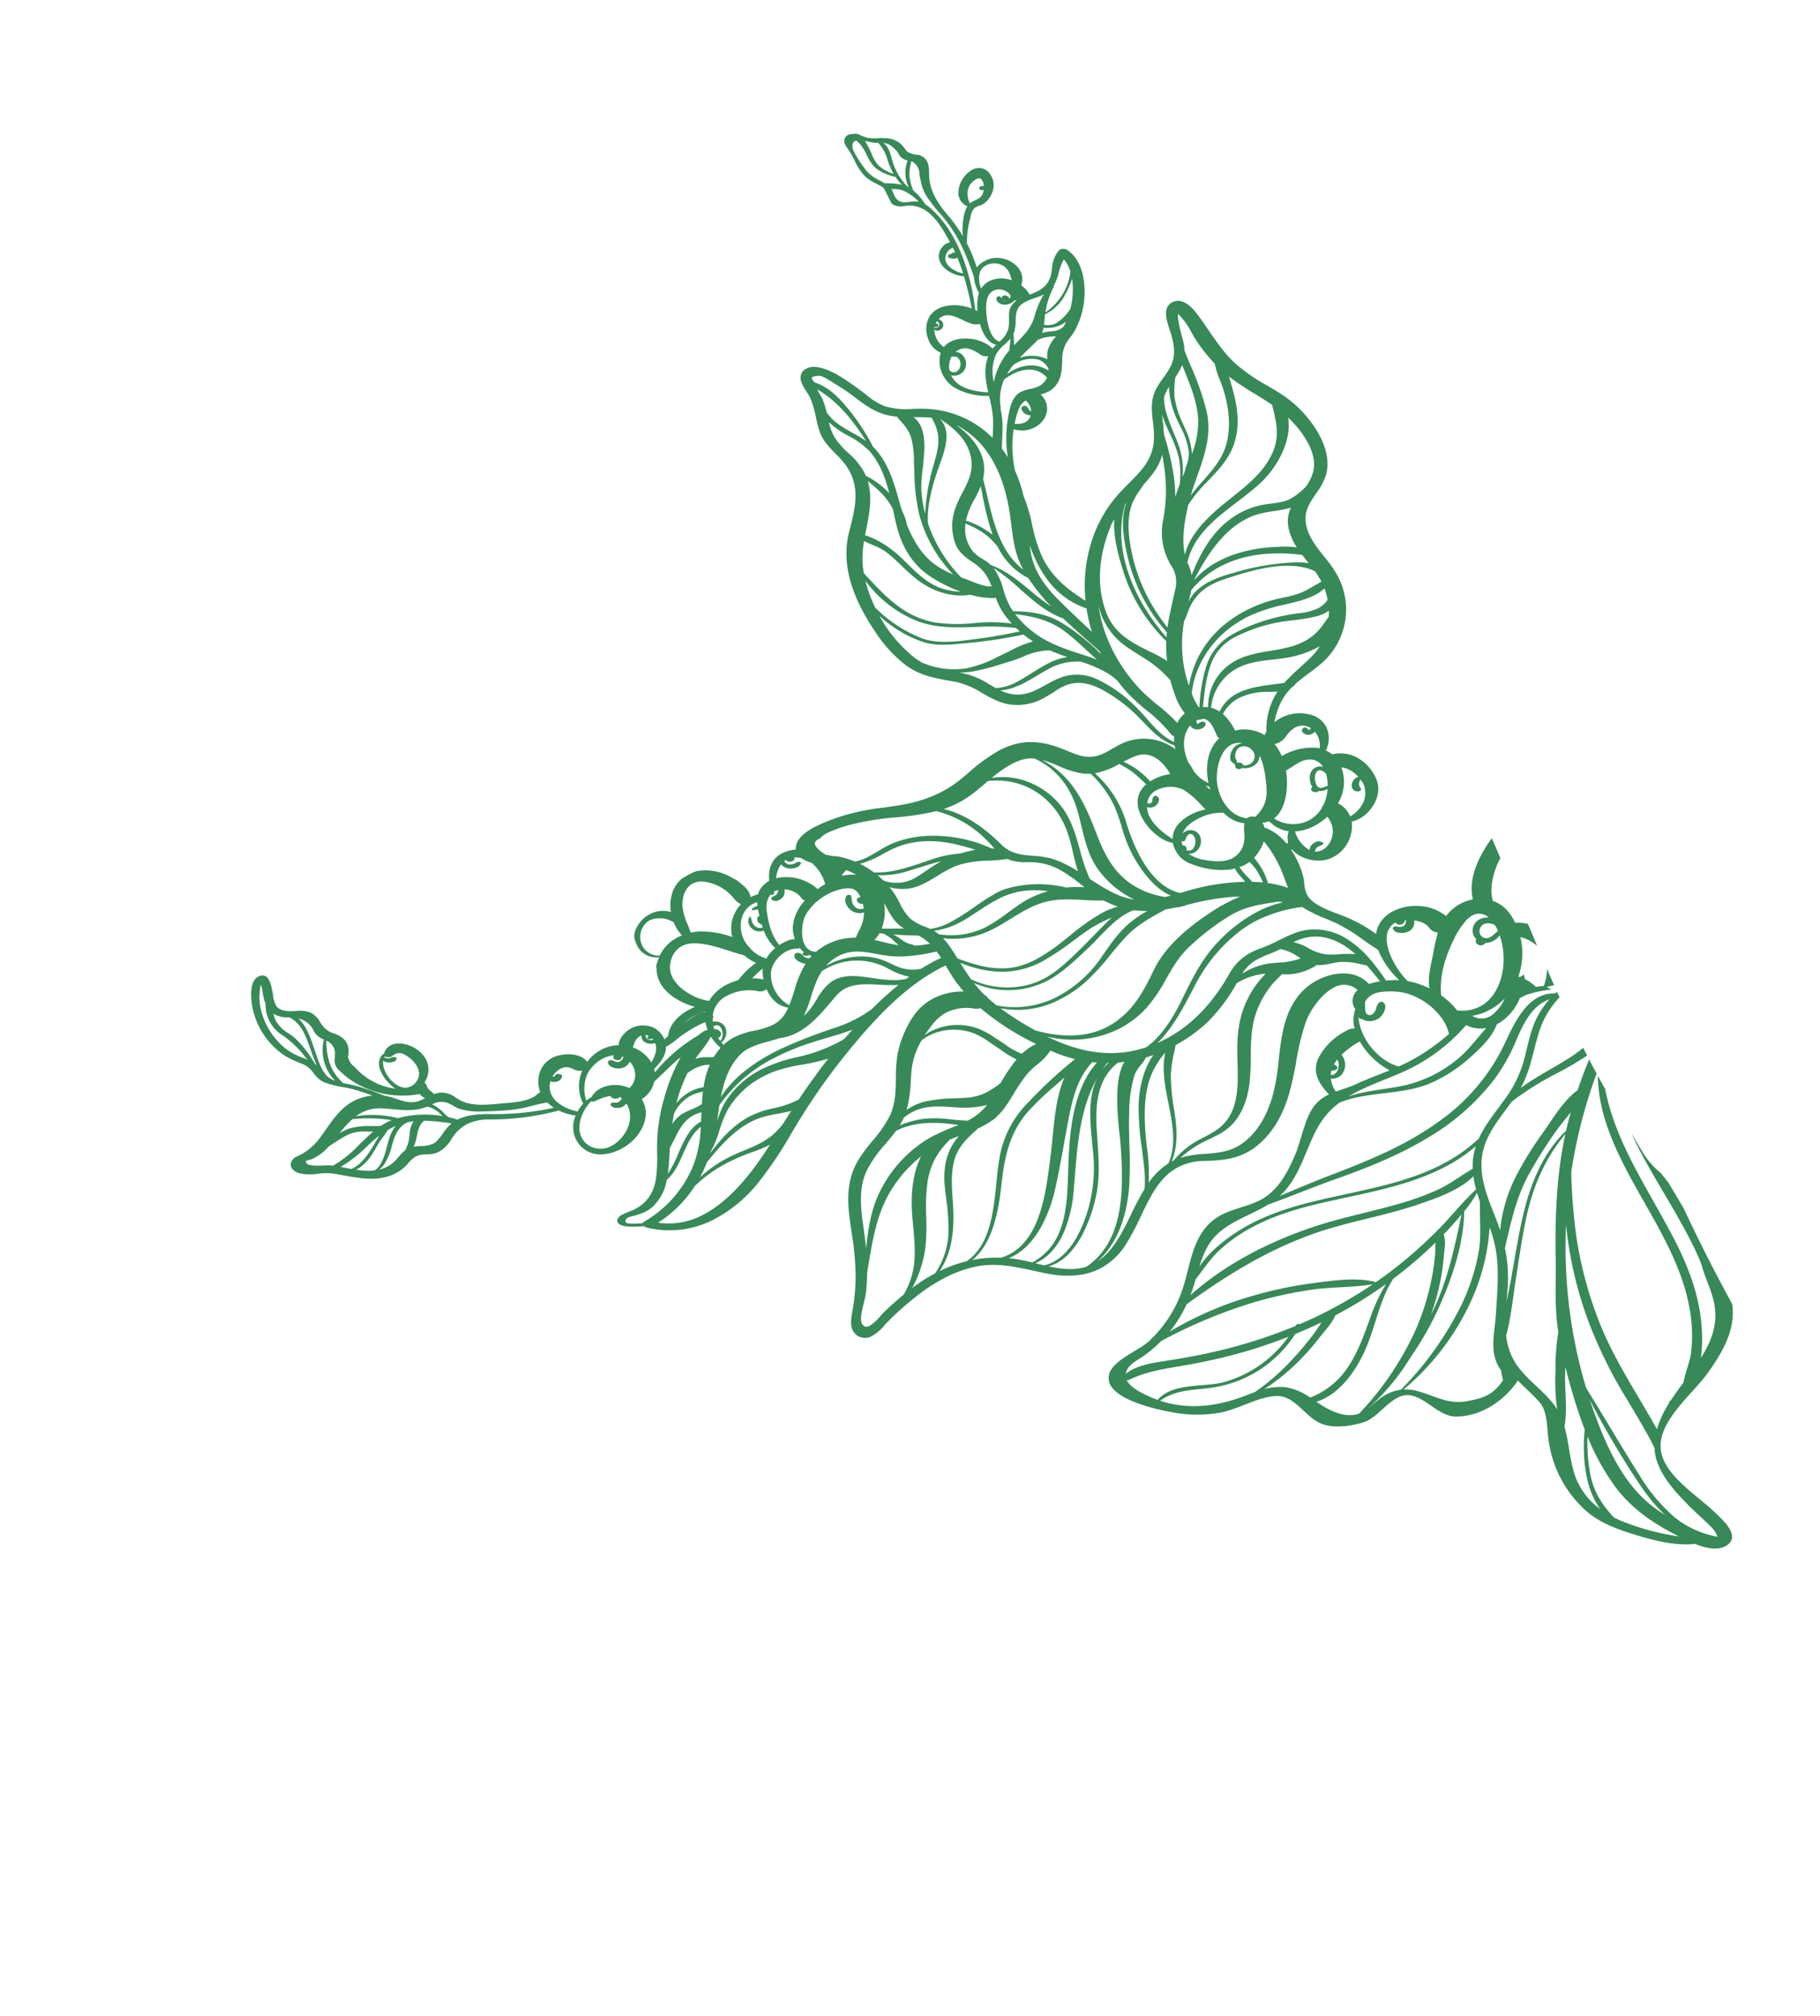 <svg xmlns="http://www.w3.org/2000/svg" xmlns:xlink="http://www.w3.org/1999/xlink" width="492.448" height="545.227" viewBox="0 0 492.448 545.227">
  <defs>
    <clipPath id="clip-path">
      <rect id="Rettangolo_5753" data-name="Rettangolo 5753" width="340.905" height="445.045" fill="#378958"/>
    </clipPath>
  </defs>
  <g id="Raggruppa_9953" data-name="Raggruppa 9953" transform="matrix(0.914, -0.407, 0.407, 0.914, 0, 138.658)">
    <g id="Raggruppa_9932" data-name="Raggruppa 9932" clip-path="url(#clip-path)">
      <path id="Tracciato_49553" data-name="Tracciato 49553" d="M338.486,348.915q-.389-1.512-.754-3.026a22.094,22.094,0,0,1-2.236-7.229c-.256-1.993-.486-3.987-.7-5.982,0,.511,0,1.022.014,1.532.2,8.04,1.456,16.014,2.225,24.01.364,3.795.664,7.6.711,11.412.013,1.1-.026,2.193-.079,3.292-.621,3.693-.3,7.558-1.194,11.209-1.306,5.353-4.884,8.817-9.2,11.7a42.9,42.9,0,0,0,4.483-10.363c2.178-7.318,2.394-15.024,1.919-22.595-.934-14.887-3.823-29.629-.493-44.017q-.2-1.991-.365-3.989c-5.706,13.163-3,28.787-1.837,42.667.7,8.366.956,16.879-1.14,25.078a39.3,39.3,0,0,1-4.541,11.009c-1.4,2.252-3.592,4.149-5.04,6.364-1.737.977-3.464,1.968-5.11,3.034-.3,0-.567.1-.635.375a.363.363,0,0,0,0,.046,27.587,27.587,0,0,0-5.956,5.175c-.245-2.81-.557-5.615-.88-8.417-.893-7.748-1.852-15.412-1.62-23.232a105.546,105.546,0,0,1,3.811-24.923,158.707,158.707,0,0,1,5.759-16.3,134.705,134.705,0,0,1,17.137-21.6q-.171-2.146-.3-4.3-3.266,3.111-6.318,6.423a1.069,1.069,0,0,0-.38-.006c-4.487,1.122-8.746,4.185-12.687,6.542a90.736,90.736,0,0,0-11.776,8.032,41.165,41.165,0,0,0-9.609,11.4c.092-.92.168-1.85.214-2.8.334-6.873.235-14.3,5.157-19.72,3.2-3.526,7.568-5.6,11.659-7.98a79.265,79.265,0,0,1,13.828-1.993,91.473,91.473,0,0,0,9.84-1.085q-.064-1.173-.115-2.349a33.476,33.476,0,0,1-3.5.8c-3.77.633-7.591.911-11.379,1.405-1.71.223-3.379.5-5.005.868,4.374-3.257,7.108-7.724,10.7-11.808a23.95,23.95,0,0,1,8.885-6.329c0-.522-.008-1.045-.007-1.568l-.043-.043c-.184.057-.368.113-.551.175-6.826-3.328-13.512,2.934-18.491,7.226a54.053,54.053,0,0,1-24.239,11.563c-10.413,2.249-21.208,1.982-31.783,1.417-5.318-.284-10.606-.414-15.9-.48.062-.02.124-.037.186-.058,6.917-2.331,11.254-8.588,16.911-12.8a21.13,21.13,0,0,1,7.957-3.635c8.365.237,16.362,5.171,24.892,5.207a39.967,39.967,0,0,0,12.081-1.9c3.485-1.093,7.957-2.6,10.493-5.33a13.933,13.933,0,0,0,8.074-3.459c.2-.17.418-.367.635-.563.007.023.017.044.023.068.564-.043,1.127-.07,1.689-.09a30.257,30.257,0,0,1,3.253.464c1.232.262,2.462.6,3.68.984-.31-.365-.6-.75-.887-1.132.546.079,1.09.168,1.63.286.132.029.263.063.394.1q.009-2.426.036-4.852a13.636,13.636,0,0,1-2.651,3.874c-.678-.242-1.37-.45-2.065-.631a11.627,11.627,0,0,0-1.9-3.189,4.012,4.012,0,0,0,.267-1.175c-.406.067-.815.118-1.223.175-.111-.1-.219-.209-.335-.308a18.8,18.8,0,0,0,4.839-9.536,11.253,11.253,0,0,1,3.174,4.058q.06-3.228.136-6.455a12.623,12.623,0,0,0-3.009-1.7,17.729,17.729,0,0,0-.343-2.819,9.446,9.446,0,0,0-2.783-5.021c.5-3.628,3.323-7.165,6.571-9.779.012-.715.03-1.431.041-2.147.008-1.111.019-2.224.021-3.336,0-.107,0-.21,0-.317-.632.339-1.274.722-1.93,1.154-5.535,3.646-8.637,7.525-9.48,11.86a11.657,11.657,0,0,0-3.566-.3,11.434,11.434,0,0,0-4.63,1.325c-.068.037-.134.075-.2.115l-.055.032a12.155,12.155,0,0,0-5.223-5.273,13.729,13.729,0,0,0-7.436-1.766,9.177,9.177,0,0,0-3.412.88,7.473,7.473,0,0,0-3.19,2.863,38.357,38.357,0,0,0-4.367-6.151c-.708-.855-1.65-1.791-2.647-2.781-2.529-2.513-5.4-5.36-5.7-8.125a7.845,7.845,0,0,1,.533-3.308,15.505,15.505,0,0,0,.5-1.85,22.948,22.948,0,0,0,.175-6.246c-.052-.535-.128-1.1-.234-1.725.086.037.172.071.26.106l.027.01c.935,3.272,4.729,6.19,8.3,6.381a8.941,8.941,0,0,0,1.07-.009,9.52,9.52,0,0,0,8.427-6.734,7.658,7.658,0,0,0,2.181.151c3.851-.267,8.2-3.319,8.539-7.435a11.918,11.918,0,0,0-2.713-8.391,10.03,10.03,0,0,0-5.458-3.09,7.878,7.878,0,0,0-1.118-1.636,7.327,7.327,0,0,0,2.684-5.313,6.506,6.506,0,0,0-2.269-4.981,10.917,10.917,0,0,0-8.043-2.675,10.378,10.378,0,0,0-1.942.319,19.044,19.044,0,0,1,3.833-4.253,15.487,15.487,0,0,1,4.273-2.433,5.542,5.542,0,0,0,.944-.246.44.44,0,0,0,.232-.17c1.487-.482,3.053-.838,4.567-1.181,1.616-.366,3.287-.745,4.91-1.285a19.238,19.238,0,0,0,12.882-20.014,35.3,35.3,0,0,0-1.173-5.84c-.916-3.526-1.861-7.171-.71-10.673.954-2.9,3.255-4.317,5.691-5.816a17.28,17.28,0,0,0,4.485-3.492c2.993-3.635,3.023-8.673,2.521-12.259a31.618,31.618,0,0,0-4.382-12.073c-.927-1.448-1.917-2.84-2.876-4.185A48.076,48.076,0,0,1,321.562,99a34.88,34.88,0,0,1-1.853-5.781.156.156,0,0,0-.006-.021c-.424-1.786-.76-3.623-1.085-5.4-.3-1.649-.613-3.354-1-5.046-.624-2.734-1.977-5.951-4.881-5.749a4.106,4.106,0,0,0-.41.05c-2.663.46-3,3.923-3.249,6.45-.048.49-.093.951-.151,1.347-.4,2.749-1.009,5.613-3.58,7.751a23.346,23.346,0,0,1-3.165,2.1c-.768.451-1.561.916-2.3,1.436-3.187,2.244-4.073,5.084-5.012,8.091a30.635,30.635,0,0,1-1.676,4.5c-2.393,4.889-6.633,6.509-11.124,8.224-1.022.391-2.079.795-3.123,1.241a35.493,35.493,0,0,0-11.194,7.662,39.438,39.438,0,0,0-9.269,15.339c-3.368-5.048-5.653-9.634-5.878-15.544a40.236,40.236,0,0,1,1.043-9.062,44.283,44.283,0,0,0,1.053-8.107,37.421,37.421,0,0,0,.675-7.19,31.562,31.562,0,0,1,2.952-8.214c.359-.678.779-1.392,1.281-2.18a7.467,7.467,0,0,0,5.422,1.866A6.579,6.579,0,0,0,267.9,91.9a5.08,5.08,0,0,0,2.184-6.6,12.124,12.124,0,0,0,2.311.13,5.949,5.949,0,0,0,2.422-.7c2.091-1.1,2.986-2.814,3.934-4.631.146-.28.284-.555.42-.827a9.155,9.155,0,0,1,2.93-3.9c.48-.328,1-.613,1.5-.89a15.981,15.981,0,0,0,1.761-1.074,21.076,21.076,0,0,0,5.648-6.27c2.538-4.27,4.269-10.364,1.512-14.658a2,2,0,0,0-1.712-.833,1.3,1.3,0,0,0-.46.113,8.308,8.308,0,0,0-3.559,3.621c-.176.276-.358.562-.549.849a6.442,6.442,0,0,1-5.436,3.207,18.769,18.769,0,0,1-2.369-.014l-.1-.007a.686.686,0,0,0,0-.091,7.784,7.784,0,0,0-1.04-3.122,4.857,4.857,0,0,0,1.093-4.945,7.549,7.549,0,0,0-5.41-4.948,7.793,7.793,0,0,0-2.113-.137,6.042,6.042,0,0,0-2.605.732,38.377,38.377,0,0,0,.221-7.024,23.358,23.358,0,0,1,3.331-5.515c.113-.144.235-.311.364-.488a5.977,5.977,0,0,1,1.474-1.6,2.7,2.7,0,0,1,1.2-.386,4.85,4.85,0,0,1,.855.037,5.347,5.347,0,0,0,.942.039,3.116,3.116,0,0,0,.537-.084c2.854-.7,5.36-3.368,4.614-6.62a3.536,3.536,0,0,0-3.949-2.972,7.46,7.46,0,0,0-5.9,4.094,3.959,3.959,0,0,0,.66,4.3.482.482,0,0,0,.076.072c-1.872,1.278-3.539,4.324-4.411,6.884a42.179,42.179,0,0,0-1.447-6.972c-.9-3.025-1.767-7-.511-10.915.145-.452.339-.911.528-1.354.556-1.31,1.13-2.665.594-4.14a4.086,4.086,0,0,0-1-1.419l-.143-.152-.02-.014a5.907,5.907,0,0,1-2.475-2.076c-.155-.642-.315-1.274-.476-1.882a6.249,6.249,0,0,0-3.049-3.608,15.791,15.791,0,0,0-2.17-.992,13.915,13.915,0,0,1-2.43-1.154,9.2,9.2,0,0,1-.946-.845c-.218-.208-.443-.424-.673-.635A2.152,2.152,0,0,0,252.523.4c-.107-.04-.21-.081-.31-.121A2.674,2.674,0,0,0,251.024,0a1.773,1.773,0,0,0-.7.208c-1.4.718-1.1,2.117-.834,3.352.068.315.131.613.168.9.108.827.151,1.685.192,2.515a15.564,15.564,0,0,0,.835,5.115,11.24,11.24,0,0,0,1.688,2.694c.258.333.476.609.662.842,1.018,1.283,1.018,1.283,1.072,2.728.017.473.041,1.12.11,2.013a4.865,4.865,0,0,1,0,.639,1.692,1.692,0,0,0,.455,1.339,4.529,4.529,0,0,0,2.617,1.461,9.185,9.185,0,0,1,1.28.446c4.805,2.239,5.387,8.26,5.813,12.657.017.187.028.378.037.562,0,.1.01.2.017.3a2.923,2.923,0,0,0-1.05-.112,4,4,0,0,0-3.343,2.506c-.956,2.756,1.283,5.872,3.877,7.406a.622.622,0,0,0,.224.077,86.583,86.583,0,0,1-1.628,8.822c-2.407-2.4-5.683-3.821-8.374-3.634a6.037,6.037,0,0,0-2.769.864,6.954,6.954,0,0,0-2.928,5.22A6.081,6.081,0,0,0,250,63.989a6.462,6.462,0,0,0-1.237,1.961,8.466,8.466,0,0,0,1.154,8.639,17.6,17.6,0,0,0,7.268,5.369l-.061.318a33.651,33.651,0,0,1-1.474,5.8,39.7,39.7,0,0,1-1.836,3.9q-.19.368-.379.737A26.842,26.842,0,0,0,238.9,75.629c-.64-.286-1.307-.562-1.953-.829a21.453,21.453,0,0,1-6.579-3.671,18.483,18.483,0,0,1-3.507-5.139c-.335-.635-.682-1.291-1.046-1.915l-.249-.429c-1.979-3.406-4.69-8.072-8.106-9.943A4.551,4.551,0,0,0,215,53.125a2.711,2.711,0,0,0-2.424,1.682c-.446,1.045-.224,2.6-.008,4.1a14.471,14.471,0,0,1,.218,2.336,29.868,29.868,0,0,1-.712,4.9,37.074,37.074,0,0,0-.651,3.937c-.244,2.637.58,4.84,1.451,7.173a27.367,27.367,0,0,1,1.306,4.167c1.37,6.779-2.313,11.426-6.212,16.346l-.266.337c-5.208,6.576-6.708,15.557-4.585,27.458a36.177,36.177,0,0,0,3.843,11.665c2.341,4.15,5.613,6.358,9.4,8.913.4.27.8.543,1.214.822a22.786,22.786,0,0,1,5.237,5.63c1.667,2.26,3.39,4.6,5.993,6.107a14.643,14.643,0,0,0,8.871,1.886,35.894,35.894,0,0,0,3.768-.495,14.132,14.132,0,0,1,1.5-.187c4.008-.279,7.142,1.4,10.166,5.449a43,43,0,0,1,4.823,8.248c.568,1.276,1.047,2.612,1.512,3.906,1.183,3.3,2.406,6.7,5.149,9.2-.09.324-.171.665-.241,1.016a14.072,14.072,0,0,0-11.687-7.273,16.287,16.287,0,0,0-1.982.032c-.593.041-1.2.1-1.78.165s-1.181.123-1.77.165c-.253.017-.484.03-.709.038-3.743.132-5.829-1.315-8.368-4.031-3.289-3.517-6.973-7.03-12.636-7.976a20.411,20.411,0,0,0-4.819-.207,49.4,49.4,0,0,0-10.311,2.239q-.746.219-1.492.435a31.951,31.951,0,0,1-6.7,1.21,36.312,36.312,0,0,1-11.32-1.154c-1.718-.419-3.438-.912-5.1-1.389a60.709,60.709,0,0,0-11.173-2.448l-.284-.026a49,49,0,0,0-7.617-.257c-2.8.195-4.814.84-5.98,1.92a3.656,3.656,0,0,0-1.055,1.584,9.721,9.721,0,0,0-3.882-.61c-2.91.2-5.033,2.07-6.14,5.406a6.833,6.833,0,0,0-3.061,1.012,4.946,4.946,0,0,0-1.2,1.07,10.214,10.214,0,0,0-2.144-.13c.379-1.172.064-2.687-.936-4.5a9.167,9.167,0,0,0-.921-1.627l-.015-.021-.1-.013c-.19-.273-.391-.551-.632-.871a13.781,13.781,0,0,0-7.07-5.087,4.562,4.562,0,0,0-1.476-.29c-.491,0-1,.026-1.525.062-.718.05-1.476.13-2.329.246a8.447,8.447,0,0,0-2.765,1.435,5.445,5.445,0,0,0-1.11,1.041v.007a11.15,11.15,0,0,0-2.435,4.534,7.568,7.568,0,0,0-5.5-1.785,8.365,8.365,0,0,0-5.351,2.479,3.875,3.875,0,0,0-1.152,2.915c0,.024,0,.042,0,.053l0,.015a5.779,5.779,0,0,0,4.115,6.193l-.006.006c-.11.1-.225.21-.333.324a9.105,9.105,0,0,0-.661.789,1.012,1.012,0,0,0-.5.518,2.934,2.934,0,0,1-.287.491c-.022.032-.037.054-.04.06a.183.183,0,0,0,.01.179.158.158,0,0,0,.03.034c-2.339,4.723.891,10.295,5.182,13.786-.528,0-1.038.02-1.519.054-4.022.279-6.737,1.652-8.3,4.2-.506.157-.932.308-1.3.462a6.045,6.045,0,0,0-1.343-4.055,6.87,6.87,0,0,0-5.7-2.359c-.149.01-.3.026-.446.046-1.5.208-3.84,1.2-4.409,2.749a10.531,10.531,0,0,0-4.863-.805,11.363,11.363,0,0,0-4.779,1.451c-.558-2.76-4.084-4.339-6.342-4.727a7.863,7.863,0,0,0-1.884-.1,6.918,6.918,0,0,0-5.4,3.181,7.583,7.583,0,0,0-1.288,3.982,2.709,2.709,0,0,0-.957.161,5.535,5.535,0,0,1-1.47.29c-2.391.166-5.337-.868-7.489-1.623l-.633-.221c-.319-.11-.645-.221-.976-.333-3.448-1.172-7.357-2.5-9.425-5.452-.179-.255-.345-.506-.506-.748a6.483,6.483,0,0,0-2.832-2.771,6.345,6.345,0,0,0-2.208-.519.67.67,0,0,0-.036-.241,4.362,4.362,0,0,0-.361-.743,3.291,3.291,0,0,1-.412-.94,3.542,3.542,0,0,1-.052-.816,2.906,2.906,0,0,0-.121-1.06.913.913,0,0,0-.07-.148l.014-.008c.03-.017.06-.034.09-.054,3.056-2.034,3.673-5.8,1.5-9.158-1.214-1.875-3.566-3.82-5.863-3.66a3.774,3.774,0,0,0-2.554,1.294.779.779,0,0,0-.087.111.5.5,0,0,0-.379-.035,3.453,3.453,0,0,0-1.979,2.091c-.758,2.075-.033,5.089.961,7.012a6.111,6.111,0,0,0,.5.8,17.779,17.779,0,0,1-7.789-10.009l-.007-.014a3.859,3.859,0,0,1-.4-3.243,5.637,5.637,0,0,0,1-2.073,4.55,4.55,0,0,0-.2-2.709,7.033,7.033,0,0,0-1.758-2.363,6.35,6.35,0,0,1-1.864-2.7,14.149,14.149,0,0,1-.342-1.652,6.452,6.452,0,0,0-1.2-3.306,8.47,8.47,0,0,0-3.611-2.117c-1.806-.7-3.674-1.429-4.238-3.354a8.268,8.268,0,0,1,.445-3.263c.466-1.888.995-4.029.27-5.175a1.758,1.758,0,0,0-1.194-.775,2.881,2.881,0,0,0-.76-.053c-3.193.222-4.621,6.107-4.874,7.286a20.591,20.591,0,0,0,2.217,14.289,20.9,20.9,0,0,0,3.252,4.091c.347.368.706.749,1.062,1.141a7.246,7.246,0,0,1,1.438,3.181,7.316,7.316,0,0,0,1.469,3.23,24.391,24.391,0,0,0,4.186,3.359,33.709,33.709,0,0,1,3.1,2.317c.889.785,1.776,1.605,2.633,2.4l.693.64a14.5,14.5,0,0,0-4.229-.742c-.374-.008-.753,0-1.129.026-3.666.255-6.839,2.146-9.907,3.977-.542.323-1.1.658-1.655.976a16.055,16.055,0,0,1-7.057,2.451l-.291.018c-.141.006-.288.01-.439.014-.235.006-.477.012-.722.03A2.571,2.571,0,0,0,.2,192.826c-.565,1.113.136,2.342.98,3.121a12.569,12.569,0,0,0,4.594,2.239,17.072,17.072,0,0,1,3.584,1.5c.987.615,1.967,1.285,2.915,1.932,3.2,2.182,6.5,4.438,10.567,4.961a11.119,11.119,0,0,0,5.838-.751c.253-.108.487-.214.711-.315a7.014,7.014,0,0,1,2.448-.772,5.569,5.569,0,0,1,1.822.213,10.246,10.246,0,0,1,1.3.473,8.222,8.222,0,0,0,1.692.564,6.441,6.441,0,0,0,1.613.1,9.269,9.269,0,0,0,4.38-1.739,11.332,11.332,0,0,1,5.373-1.99,13.458,13.458,0,0,1,6.167,1.325A72.2,72.2,0,0,0,72.3,209.1a14.011,14.011,0,0,0,3.639,3.091,7.538,7.538,0,0,0-2.432,7.016c1.08,5.03,5.882,6.516,10.014,6.229a14.906,14.906,0,0,0,1.771-.231c4.791-.92,9.473-4.658,8.755-9.785a7.656,7.656,0,0,0,5.06-2.978c1.073-.357,2.154-.751,3.2-1.131,1.5-.546,3.053-1.111,4.606-1.579.437-.132.895-.261,1.393-.394a49.2,49.2,0,0,0-8.031,7.618,53.846,53.846,0,0,0-5.8,8.17,51.614,51.614,0,0,0-2.551,5.3,46.027,46.027,0,0,1-2.894,5.869c-2.3,3.724-5.386,5.533-9.444,5.556-.206,0-.481-.013-.8-.028a18.354,18.354,0,0,0-2.118-.019,2.67,2.67,0,0,0-1.764.565,1.1,1.1,0,0,0-.321,1.058c.4,1.569,4.335,3.023,6.038,3.585a1.677,1.677,0,0,0,.464.605A25.955,25.955,0,0,0,99.338,253a37.564,37.564,0,0,0,13.507-3.717,106.958,106.958,0,0,0,14.616-9.1q1.021-.715,2.043-1.427a168.077,168.077,0,0,1,18.983-11.485c10.546-5.419,21.893-10.543,33.423-11.343.642-.045,1.287-.075,1.919-.092l.039.344c.175,1.51.357,3.072.675,4.627.226,1.107.52,2.241.895,3.462a17.189,17.189,0,0,0-8.348-1.639,15.113,15.113,0,0,0-7.636,2.72,29,29,0,0,0-7.113,6.894,37.707,37.707,0,0,0-3.183,5.93c-1.415,3.062-2.878,6.227-5.533,8.548a33.414,33.414,0,0,1-7.151,4.382,44.962,44.962,0,0,0-5.493,3.091c-3.924,2.724-6.507,6.6-8.374,12.562-.5,1.609-.967,3.247-1.416,4.831a75.455,75.455,0,0,1-3.918,11.443,59.65,59.65,0,0,1-4.119,7.369c-.151.232-.313.471-.478.714-.962,1.42-2.054,3.028-1.916,4.794a3.715,3.715,0,0,0,4.122,3.327,12.24,12.24,0,0,0,4.377-1.32c.589-.257,1.144-.5,1.686-.7a87.013,87.013,0,0,1,10.035-3.089,49.245,49.245,0,0,1,7.763-1.212,33.838,33.838,0,0,1,8.933.5c5.678,1.13,9.919,4.251,14.41,7.555.791.582,1.608,1.183,2.43,1.77,5.082,3.629,9.789,5.239,14.391,4.919a18.423,18.423,0,0,0,8.845-3.155,68.638,68.638,0,0,0,6.678-5.226c4.632-3.942,9.006-7.665,14.582-8.052a15.609,15.609,0,0,1,7.219,1.328c4.405,1.848,7.7,2.866,11.483,2.6a17.474,17.474,0,0,0,3.225-.538c4.78-1.258,9.265-4.269,13.332-8.952a82.609,82.609,0,0,0,5.536-7.441,70.56,70.56,0,0,1,6.56-8.57c2.393-2.536,6.975-5.373,10.753-5.635a5.525,5.525,0,0,1,5.8,3.21,3.892,3.892,0,0,0-2.787,3.881.758.758,0,0,0,.166.511,8.856,8.856,0,0,0-2.371,4.788,3.307,3.307,0,0,0-1.835-.377c-.121.006-.244.014-.366.022a17.078,17.078,0,0,0-9.741,3.476c-3.326,2.678-2.9,6.091-2.039,9.075.121.419.266.84.42,1.258a10.627,10.627,0,0,0-4.841,1.166c-3.786,2.008-7.095,7.19-10.221,10.057-3.4,3.122-7.006,6.067-11.632,7.048s-9.781-.981-14.448-.221c-8.619,1.4-11.986,9.627-17.751,15.261a33.892,33.892,0,0,1-4.937,3.978c-.05.023-.1.044-.152.068-.02.01-.015.022,0,.033a33.341,33.341,0,0,1-7.678,3.755c-3.323,1.116-10.379.759-13.043,3.35-5.364,5.217,7.685,14.518,11.549,17.109a35.272,35.272,0,0,0,11.013,4.929c5.057,1.269,10.662.306,15.55,1.982,5.068,1.738,5.026,8.177,8.39,11.839,2.433,2.647,7,3.954,10.627,4.4,4.732.582,10.636-4.408,14.864-1.308,3.511,2.576,4.532,8.236,8.682,10.073,6.123,2.711,13.549,1.475,19.216-2.1.936,2.567,2.134,5.038,2.937,7.654,1.129,3.679-1.3,7.679-2.167,11.427a30.973,30.973,0,0,0,1.038,18.874c1.892,5.333,5.84,9.229,10.01,12.867,3.973,3.467,8.3,6.95,13.3,8.786a1.5,1.5,0,0,0,.542.094c2.273,2.362,5.038,4.452,7.82,3.99,4.61-.765,1.756-6.8.773-9.271-2.451-6.156-8.784-15.155-6.471-21.837,2.513-7.257,13.911-9.985,20.028-13.59,5.789-3.41,11.691-7.585,13.55-14.313-.777-9.588-1.292-19.193-1.448-28.8-.3-2.754-.639-5.5-.97-8.252m-62.143-323.5a5.587,5.587,0,0,1,1.5-.371,1.2,1.2,0,0,1,1.187.437,2.646,2.646,0,0,1-.143,2.187.878.878,0,0,0-.769-.373.681.681,0,0,0-.33.108l-.116.078a.3.3,0,0,0-.15.286c.021.259.366.55.538.626a1.179,1.179,0,0,0,.441.081,2.952,2.952,0,0,1-2.684,1.641c-.191.013-.384.021-.579.028s-.4.014-.6.028a4.878,4.878,0,0,0-1.015.16c-.186-1.822.786-4.2,2.713-4.916M265.871,88.454a2.09,2.09,0,0,1-.25-.443,2.267,2.267,0,0,1-.137-.6,1.541,1.541,0,0,0-.342-.907.938.938,0,0,0-.813-.268.791.791,0,0,0-.567.528,2.283,2.283,0,0,0,.515,1.766,2.908,2.908,0,0,0,1.038.82,2.926,2.926,0,0,1-2.108,1.1,4.7,4.7,0,0,1-2.756-.809,27.737,27.737,0,0,1,1.719-2.211c1.313-1.512,2.215-2.1,3.555-2.29a3.948,3.948,0,0,1,.146,3.305m8.8-8.19a8.9,8.9,0,0,0-3.3-2.972,10.139,10.139,0,0,0-5.408-1,14.634,14.634,0,0,0-1.985.279,19.891,19.891,0,0,1,2.7-1.608c.249-.03.5-.055.749-.072a8,8,0,0,1,5.9,1.527,4.681,4.681,0,0,1,1.515,3.43c-.055.141-.113.281-.175.414M273.5,57.457a.3.3,0,0,1,.018.264,1.2,1.2,0,0,1-.7.486l-.032.007a.451.451,0,0,0,.111-.25,1.32,1.32,0,0,0-.6-.98,1.166,1.166,0,0,0-.661-.193.516.516,0,0,0-.337.142.656.656,0,0,0-.21.331.512.512,0,0,0-.01.124c-.014-.055-.029-.11-.043-.166a4.3,4.3,0,0,0-.126-.434.689.689,0,0,0-.675-.408.516.516,0,0,0-.273.1.889.889,0,0,0-.364.6,1.786,1.786,0,0,0,.412,1.245,3.04,3.04,0,0,0,2.127,1.127,4.245,4.245,0,0,0,.735.015,2.579,2.579,0,0,0,1.188-.343,2.018,2.018,0,0,0,.306.36,5.212,5.212,0,0,0-1.235.411c-1.489.724-2.035,2.007-2.613,3.366a11.064,11.064,0,0,1-1.08,2.1,6.936,6.936,0,0,1-3.706,2.349c-2.553-2.255-.219-8.305.276-9.5.984-2.373,2.249-3.629,3.758-3.734a3.5,3.5,0,0,1,1.314.176,3.8,3.8,0,0,1,2.38,2.495.325.325,0,0,0,.033.307m-1.688.8c-.02,0-.043-.006-.062-.012a.823.823,0,0,1-.53-.473,1.358,1.358,0,0,0,.192.19.832.832,0,0,0,.164.1.845.845,0,0,0,.235.194m-5.11,10.716a16.031,16.031,0,0,0,2.046-.787l-.042.088c-.059.128-.12.255-.181.382-.185.379-.422.765-.649,1.138s-.47.768-.664,1.163a18.861,18.861,0,0,0-7.322,6.12,11.708,11.708,0,0,1,3.53-6.537,9.828,9.828,0,0,1,3.282-1.567m9.9,6.348a7.791,7.791,0,0,0-.971,2.011,10.028,10.028,0,0,0-6.674-3.4c1.318-.54,2.678-1.029,4.113-1.545q.6-.214,1.2-.434c.338-.122.662-.258,1.022-.428a9.419,9.419,0,0,1,2.032.141,13.51,13.51,0,0,1,2.275.705c.241.09.488.184.735.271a9.277,9.277,0,0,0-3.737,2.674m6.946-4.477c-.082.065-.168.126-.253.188l-.017.012a4.416,4.416,0,0,1-1.815.253,8.266,8.266,0,0,1-2.057-.5,9.757,9.757,0,0,0-1.9-.5c-.1-.012-.2-.018-.3-.025h-.008a7.165,7.165,0,0,0,.978-1.146,7.952,7.952,0,0,0,4.883,1.187,8.71,8.71,0,0,0,1.319-.193c-.308.284-.584.523-.836.725m3.317-3.428a12.444,12.444,0,0,1-4.972,1.971,5.1,5.1,0,0,1-3.284-.924c.087-.146.177-.3.264-.462.385-.721.766-1.385,1.165-2.03a11.814,11.814,0,0,0,7.15-2.662,26,26,0,0,0,3.421-3.112,21.14,21.14,0,0,1-3.744,7.218m-1.635-7.327a.183.183,0,0,0,.071-.22,13.776,13.776,0,0,0,2.71-2.695,14.3,14.3,0,0,1,2.686-2.689,9.351,9.351,0,0,1,.282,3.786A15.8,15.8,0,0,1,280.3,65.554a22.117,22.117,0,0,1,4.933-5.466m-8.852.658,0-.06,0,.059a18.81,18.81,0,0,1,2.86.094,20.683,20.683,0,0,0,2.647.108,20.842,20.842,0,0,0-4.617,4.269c-2.2,2.58-4.365,3.427-7.1,4.5-.4.157-.81.317-1.234.488.078-.189.152-.379.226-.568s.158-.4.239-.6A17.234,17.234,0,0,0,270,67.364a4.768,4.768,0,0,0,.582-.593,12.452,12.452,0,0,0,1.481-2.5c.871-1.788,1.624-3.332,4.323-3.521M270.742,47.4a5.092,5.092,0,0,1,1.594.166,4.45,4.45,0,0,1,3.292,3.336,7.419,7.419,0,0,1-.15,3.007,7.738,7.738,0,0,0-5.675-2.261,5.791,5.791,0,0,0-2.787.945c.212-3.107,1.6-5.046,3.726-5.194M261.32,9.43a4.274,4.274,0,0,1,.149.858,3.385,3.385,0,0,0,.255,1.139,3.92,3.92,0,0,0,.689.952c.124.138.253.281.369.433l.154.1a9.193,9.193,0,0,0-2.663,6.724c-.037-.048-.077-.093-.117-.137-.025-.027-.05-.055-.074-.083a16.921,16.921,0,0,1-.919-8.305c.022-.149.046-.3.069-.451.261-1.677.531-3.408-.379-4.8,1.064.577,1.759,1.358,2.466,3.568m-5.892-5.459a11.647,11.647,0,0,0,1.45.962c.283.139.547.26.752.352a.256.256,0,0,0,.017.07,11.263,11.263,0,0,1,.4,5.292,23.376,23.376,0,0,0-.127,2.837c.012.348.04.716.089,1.146a10.975,10.975,0,0,1-2.782-3.7,10.251,10.251,0,0,1-.434-3.769c0-.656.009-1.334-.05-1.967-.019-.2-.035-.419-.05-.642-.029-.388-.058-.789-.108-1.189.289.2.574.406.85.606m-.733,11.937c-.287-.413-.587-.811-.877-1.2a10.614,10.614,0,0,1-2.385-4.621c-.039-.21-.087-.457-.141-.733-.33-1.68-.882-4.492-.5-5.787.3-1,.836-1.4,1.681-1.244a8.922,8.922,0,0,1,.843,2.843c.083.623.112,1.276.14,1.907a13.52,13.52,0,0,0,.372,3.079c.728,2.571,3.239,4.648,4.307,5.436a13.658,13.658,0,0,0,.753,2.662,18.36,18.36,0,0,0-3.212-1.853c-.324-.159-.66-.324-.986-.492m6.138,8.177a8.878,8.878,0,0,0-1.958-.774c-1.5-.459-2.8-.856-3.021-2.9a6.884,6.884,0,0,1-.01-1.169,4.536,4.536,0,0,0-.033-1.118c.152.077.3.151.459.226a7.977,7.977,0,0,1,2.077,1.285,12.719,12.719,0,0,1,2.823,4.668c-.114-.081-.225-.153-.337-.22m.64,17.106a3.266,3.266,0,0,1,3.072-1.8c.018.51.019,1.025.019,1.526a1.169,1.169,0,0,0-.626-.276.81.81,0,0,0-.582.134,1.218,1.218,0,0,0-.51-.09.515.515,0,0,0-.412.215c-.19.281.022.609.3.8a8.843,8.843,0,0,0,.938.561,1.164,1.164,0,0,0,.567.108.677.677,0,0,0,.326-.1c-.038,1.46-.147,2.976-.333,4.623-1.547-1.114-3.6-3.584-2.757-5.693m1.963-13.824a10.484,10.484,0,0,0-.936-1.7,15.985,15.985,0,0,0-1.443-4.759,12.749,12.749,0,0,1,.76-4.3,13.336,13.336,0,0,1,1.688-2.755l.3-.407.017.011a3.912,3.912,0,0,1,.446,4.3l-.006.019c-.086.508-.181.976-.273,1.427a11.874,11.874,0,0,0-.292,4.554,43.463,43.463,0,0,0,1.434,5.8q.166.556.326,1.108c1.868,6.425,1.579,12.3,1.082,18.259a9.671,9.671,0,0,0-.519,4.474,12.744,12.744,0,0,0-2.356,4.38c-.134-.181-.279-.363-.431-.544,2.084-6.741,4.869-19.554.2-29.869M251.349,56.9a.917.917,0,0,0,.623.319.381.381,0,0,0,.131-.032l.145-.065a.333.333,0,0,0,.215-.294.623.623,0,0,0-.315-.514l-.092-.052c-.028-.015-.055-.03-.083-.043a4.182,4.182,0,0,1,.587-.439,1.184,1.184,0,0,1,.2.993.88.88,0,0,1-.776.614.765.765,0,0,1-.42-.09.793.793,0,0,0-.377-.073.354.354,0,0,0-.049.006,3.876,3.876,0,0,1,.212-.329m-.373.637a1.224,1.224,0,0,0,1.32.75,1.7,1.7,0,0,0,1.307-.724,1.634,1.634,0,0,0-.451-2.075,3.528,3.528,0,0,1,1.136-.285c1.936-.134,3.4,1.572,4.815,3.222a16.792,16.792,0,0,0,1.714,1.821,4.527,4.527,0,0,0,2.024.946c-.279,1.97-.4,5.4,1.732,6.931a13.07,13.07,0,0,0-1.318.555c-1.346-3.577-5.958-6.583-9.718-6.323a5.512,5.512,0,0,0-2.148.58,5.979,5.979,0,0,1-.413-5.4m1.3,8.6a.765.765,0,0,0,.1.06c.1.049.206.094.3.137.6.267,1,.444,1.131,1.241a2.5,2.5,0,0,1-.546,2,2.3,2.3,0,0,1-1.5.822,1.433,1.433,0,0,1-.39-.026,1.621,1.621,0,0,1-1.134-1.168,5.438,5.438,0,0,1,2.03-3.068m-2.186,4.543a3.226,3.226,0,0,0,.43.313,3.083,3.083,0,0,0,1.8.417,3.169,3.169,0,0,0,2.943-3.8,2.679,2.679,0,0,0-1.513-2.193,1.08,1.08,0,0,1,.127-.039,4.951,4.951,0,0,1,.765-.117c2.414-.167,3.886,1.733,5.117,3.811a2.663,2.663,0,0,0,1.615.953,13.314,13.314,0,0,0-3.237,5.8c-.328,1.092-.568,2.214-.76,3.176-4.842-2.454-7.228-5.176-7.289-8.318m5.759,21.063c.551-1.1,1.12-2.244,1.608-3.419a20.17,20.17,0,0,0,1.116-3.855.3.3,0,0,0,.18-.2,13.222,13.222,0,0,1,4.009-6.729,21.966,21.966,0,0,1,2.591-.361,9.541,9.541,0,0,1,4.109.513,6.263,6.263,0,0,1,4.064,4.152,5.22,5.22,0,0,1-1.694.96,4.312,4.312,0,0,1-1.184.245,9.751,9.751,0,0,1-2.567-.281,9.884,9.884,0,0,0-2.61-.284,4.614,4.614,0,0,0-.847.136c-2.252.586-3.752,2.789-4.956,4.558l-.125.184a31.67,31.67,0,0,0-4.449,9.831c-.122-.871-.3-1.783-.528-2.776.4-.9.851-1.8,1.284-2.669M34.241,183.266c-.567-1.449-.878-4.168.162-5.777a1.51,1.51,0,0,0,.227.341,2.913,2.913,0,0,0,.938.7,3.393,3.393,0,0,0,1.555.359,1.107,1.107,0,0,0,.6-.2c.266-.2.268-.386.224-.507-.139-.375-.9-.617-1.225-.595H36.7l-.179.014a1.07,1.07,0,0,1-.629-.1,3.1,3.1,0,0,1-.753-.624.42.42,0,0,0-.1-.083,2.492,2.492,0,0,1,.281-.188,1.809,1.809,0,0,0,1.44.757.725.725,0,0,0,.112-.016,6.966,6.966,0,0,1,1.063-.169c1.47-.1,2.135.566,3.072,2.1,1.2,1.968,1.728,4.683.211,6.316a4.256,4.256,0,0,1-2.661,1.255l-.1.008c-2.258.157-3.539-1.87-4.215-3.6m-19.5-15.476a17.771,17.771,0,0,1-2.857-3.548c-2.927-5.223-3.2-12.159-.657-16.869,1-1.85,1.251-2.06,1.3-2.068a7.709,7.709,0,0,1-.388,2.015c-.138.539-.281,1.1-.358,1.5a8.7,8.7,0,0,0-.147,1.623,9.658,9.658,0,0,0,.273,9.011l.008.014a27.787,27.787,0,0,1,3.327,7.334q.271,1.058.546,2.1c-.346-.382-.7-.755-1.051-1.117M17.7,166.8a39.7,39.7,0,0,0-.209,4.536q-.117-.259-.248-.5-.1-.575-.192-1.153a27.339,27.339,0,0,0-2.022-7.606c-.306-.629-.672-1.232-1.027-1.815a9.3,9.3,0,0,1-1.719-4.313,8.148,8.148,0,0,1,.188-2.191c.068.117.146.243.233.367a6.974,6.974,0,0,0,2.93,2.159l.344.169c2.358,2.767,2.034,6.621,1.72,10.35m2.1,9.811a7.018,7.018,0,0,1-1.181-2.1.214.214,0,0,0,.017-.173c-.481-1.761-.246-4.244,0-6.873.33-3.49.671-7.1-.526-9.705a5.865,5.865,0,0,1,2.3,3.537,7.011,7.011,0,0,1,.1.916,5.644,5.644,0,0,0,.164,1.186,6.217,6.217,0,0,0,1.4,2.341,11.81,11.81,0,0,0-1.728,11.452,7.737,7.737,0,0,1-.553-.576m5.921,4.72a28.312,28.312,0,0,0-2.5-1.906c-.382-.269-.776-.548-1.154-.827-1.94-4.365-1.307-7.842.456-12.342a3.626,3.626,0,0,1,.606,4.469c-.137.3-.267.567-.383.8a3.541,3.541,0,0,0-.2,3.634c2.621,6.963,9.532,12.8,17.2,14.534a4.668,4.668,0,0,0,.907,1.666,14.347,14.347,0,0,1-1.844-.01c-2.264-.188-3.782-1.571-5.39-3.035a18.808,18.808,0,0,0-2.614-2.111c-1.393-1.465-3.01-3.014-5.087-4.874M23.3,187.949a10.558,10.558,0,0,1,5.564,1.169c.931.464,1.83.968,2.7,1.456,2.763,1.55,5.373,3.013,8.7,3.092a7.711,7.711,0,0,1,2.438,3.288c.081.2.158.4.235.6l.048.123a28.6,28.6,0,0,0-11.276-4.394,27.584,27.584,0,0,0-10.146-5.076,11.86,11.86,0,0,1,1.74-.257m-2.925.576A43.04,43.04,0,0,1,30,193.108a14,14,0,0,0-1.7.017c-.53.037-1.084.1-1.646.2-.76-.286-1.546-.631-2.307-.965a18.914,18.914,0,0,0-5.981-1.882,13.131,13.131,0,0,0-2.706.115,29.376,29.376,0,0,1,4.712-2.066m-9.893,9.347-.042-.026-.077-.05a17.254,17.254,0,0,0-2.083-.935c-1.71-.692-3.838-1.553-4.043-2.406-.075-.312-.073-.515,0-.622a.3.3,0,0,1,.237-.1,2.853,2.853,0,0,1,.644.079,4.83,4.83,0,0,0,.953.115A12.922,12.922,0,0,0,9,193.561a15.885,15.885,0,0,0,2.708-.952c.632-.078,1.275-.178,1.9-.276,1-.156,2.035-.317,3.045-.388a9.779,9.779,0,0,1,4.5.591c.49.2.974.425,1.443.644.524.244,1.063.5,1.6.707-1.61.454-3.229,1.056-4.8,1.638a32.035,32.035,0,0,1-8.584,2.329q-.169.011-.337.019m4.173,2.847c-.448-.308-.9-.626-1.339-.933q-.543-.384-1.089-.762l.037,0A37.139,37.139,0,0,0,21.69,196.6l.157-.055a30.365,30.365,0,0,1,3.351-.978c-.433.3-.872.616-1.3.921-2.751,1.967-5.595,4-8.693,4.216-.184.012-.368.019-.551.019m3.19,1.941a22.919,22.919,0,0,1-2.106-1.221A11.475,11.475,0,0,0,20.324,200a25.619,25.619,0,0,0,2.763-1.827c.339-.246.69-.5,1.04-.743.575-.4,1.209-.76,1.822-1.108a21.943,21.943,0,0,0,1.97-1.211A19.581,19.581,0,0,1,30.305,195a9.457,9.457,0,0,0-2.5,1.847c-.507.508-1.071,1.209-1.668,1.953-1.644,2.046-3.69,4.592-5.956,4.821a15.334,15.334,0,0,1-2.337-.963m13.773-2.225a15.26,15.26,0,0,1-1.572,1.581,11.258,11.258,0,0,0-2.53.979l-.474.226a8.838,8.838,0,0,1-5.627.713,6.6,6.6,0,0,0,1.692-.651,14.791,14.791,0,0,0,3.946-3.668c1.748-2.077,3.4-4.038,6.365-4.244l.177-.012c.58.12,1.116.257,1.637.418l.03.01a6.288,6.288,0,0,0-1.014.8,9.361,9.361,0,0,0-1.506,2.128,11.777,11.777,0,0,1-1.125,1.717m9.518,1.6a20.884,20.884,0,0,1-2,1.08,4.187,4.187,0,0,1-1.444.371,7.554,7.554,0,0,1-3.272-.755,14.705,14.705,0,0,0-1.988-.667,6.835,6.835,0,0,0,1.238-1.216c.326-.417.6-.8.871-1.18.962-1.347,1.659-2.322,3.356-2.869a51.911,51.911,0,0,1,6.459,3.681l.038.024a13.189,13.189,0,0,0-3.257,1.53m13.659.319c-2.539-1.12-5.5-2.3-8.508-2.138-.639-.577-1.318-1.131-2.018-1.648-.233-.483-.435-.991-.631-1.481a10.254,10.254,0,0,0-1.911-3.413l-.016-.017a4.9,4.9,0,0,1,4.268,1.683,9.9,9.9,0,0,1,.855,1.08,8.408,8.408,0,0,0,1.1,1.328,18.686,18.686,0,0,0,5.54,3.239c2.807,1.187,5.17,2.082,7.438,2.817a39.314,39.314,0,0,0,5.326,1.2c1.292.228,2.627.464,3.936.8a.983.983,0,0,0,.129.023l.05.008a11,11,0,0,0,1.06,2.053A75.47,75.47,0,0,1,54.8,202.358m245.212,92.908a34.4,34.4,0,0,1-15.608.741c-5.308-1.031-10.294-3.068-15.441-3.5,4.886-.613,10.008-.137,15.093-.07a49.05,49.05,0,0,0,21.805-4.616,8.482,8.482,0,0,0,4.685,2.942c-3.5,1.519-6.761,3.476-10.535,4.506m13.922-7.24a4.793,4.793,0,0,1-5.589-1.847,14.214,14.214,0,0,0,4.891.479,17.213,17.213,0,0,0,5.08-1.157,11.635,11.635,0,0,1-4.382,2.524m10.041-21.483a.541.541,0,0,0,.07.279c.028.395.041.805.037,1.252-.326.077-.649.18-.962.281a7.666,7.666,0,0,1-1.574.386l-.082.007a2.06,2.06,0,0,1-1.739-.658,1.837,1.837,0,0,1-.353-1.645,2.12,2.12,0,0,1,1.9-1.592,1.94,1.94,0,0,1,.329,0c.664.069,2.4.9,2.375,1.686m-12.621-.458a22.916,22.916,0,0,1,6.082-4.139,6.526,6.526,0,0,1,1.992-.5,3.783,3.783,0,0,1,3.833,2.271,5.605,5.605,0,0,0-2.033-.537,3.5,3.5,0,0,0-.475,0,3.409,3.409,0,0,0-3.134,2.78,3.022,3.022,0,0,0,.24,1.816.631.631,0,0,0-.465.586.826.826,0,0,0,0,.316,1.449,1.449,0,0,0,1.167,1.156,1.62,1.62,0,0,0,.464.033h0a1.015,1.015,0,0,0,.628-.24,3.845,3.845,0,0,0,.352.164,4.269,4.269,0,0,0,1.816.238,4.719,4.719,0,0,0,2.2-.686,19.784,19.784,0,0,1-3.986,10.248c-2.411,3.112-5.484,4.947-8.652,5.166a10.584,10.584,0,0,1-6.159-1.578,19.954,19.954,0,0,0-2.255-5.43c1.287-4.015,4.107-7.942,8.379-11.67m-16.474-4.569a14.753,14.753,0,0,1,.212-1.638.778.778,0,0,0,.03-.164c.433-2.128,1.581-4.711,4.582-4.977a.668.668,0,0,0,.021.18,1.293,1.293,0,0,0,.973.879,1.563,1.563,0,0,0,1.375-.319,1.714,1.714,0,0,0,.271-.281c.079.028.159.057.238.088-.29.573-.637,1.127-1.295,1.226a2.542,2.542,0,0,1-1.564-.555c-.15-.093-.292-.181-.43-.255a.941.941,0,0,0-.466-.082c-.3.021-.468.17-.46.4a1.918,1.918,0,0,0,.7,1.37,4.381,4.381,0,0,0,2.949.985l.061-.005a2.686,2.686,0,0,0,2.442-2.115c1.026.638,2.683,1.9,2.916,3.53a3.186,3.186,0,0,0,1.643,2.088,45.467,45.467,0,0,0-3.225,4.277c-.249.359-.5.717-.747,1.071-.218.308-.444.622-.673.941-1.426,1.981-3.039,4.222-3.579,6.592a22.412,22.412,0,0,0-4.595-4.224,22,22,0,0,1-1.383-9.012m-12.006-15.437c.795.844,1.545,1.64,2.246,2.455a47.753,47.753,0,0,1,4.665,6.86c.814,1.363,1.655,2.771,2.585,4.138a.257.257,0,0,0,.022.026,23.388,23.388,0,0,0,1.894,9.808,26.29,26.29,0,0,0-3.292-1.345c-.4-2.2-.813-4.094-1.278-5.788a.651.651,0,0,0-.037-.266c-.02-.061-.045-.118-.07-.175-.017-.036-.032-.072-.045-.106a27.628,27.628,0,0,0-4.051-8.787,16.192,16.192,0,0,0-7.722-5.831c-2.87-1.025-5.947-.9-8.922-.78a41.657,41.657,0,0,1-5.117,0,20.511,20.511,0,0,0-3.163-.048,14.045,14.045,0,0,0-7.707,2.987c-7.581,5.512-14.951,8.447-22.533,8.973-.89.062-1.8.09-2.695.085,5.25-1.9,10.442-6.014,14.254-9.031.477-.378.935-.741,1.373-1.083a43.534,43.534,0,0,1,17.647-8.578,30.435,30.435,0,0,1,4.271-.607,38.1,38.1,0,0,1,13.145,1.641,37.2,37.2,0,0,0,4.528,5.455m3.471,12.078a26.452,26.452,0,0,0-3.917-1.736,25.5,25.5,0,0,1-3.42-1.486,13.306,13.306,0,0,1-3.711-3.56,13.353,13.353,0,0,0-2.942-2.992,13.115,13.115,0,0,1,5.606.812c3.564,1.464,6.307,4.4,8.384,8.962m-14.029-5a18.987,18.987,0,0,1-5.857-1.382c-.8-.283-1.632-.575-2.5-.83a17.461,17.461,0,0,0-6.04-.632c-.58.041-1.161.11-1.73.206a10.428,10.428,0,0,1,5.534-1.906,34,34,0,0,1,3.448,0c.506.017,1.03.034,1.572.043.481.01.988,0,1.594-.027a.3.3,0,0,0,.034.027,11.834,11.834,0,0,1,3.557,3.912c.13.2.259.39.389.585m-71.231-8.595a28.274,28.274,0,0,0,19.013,5.978h0a26.684,26.684,0,0,0,8.6-2.084,41.018,41.018,0,0,0,8.036-4.962c2.9-2.118,5.9-4.309,9.525-5.515a65.026,65.026,0,0,1,13.562-3.186c.281-.03.566-.056.847-.075,4.164-.289,7.725.691,11.5,1.727l1,.275c.338.217.693.441,1.058.667a28.167,28.167,0,0,0-7.834-.488,41.113,41.113,0,0,0-14.351,3.847c-4.964,2.348-8.953,5.673-13.176,9.193l-.76.633c-5.116,4.255-9.592,6.721-13.686,7.542-8.872-.863-16.3-5.174-23.332-13.552M213.4,257.846a13.369,13.369,0,0,0-2.522,1.105q1.048-.663,2.171-1.254c.1.046.211.09.317.134ZM208,225.481l.155-.012a72.876,72.876,0,0,0,10.135-1.741c1.149-.254,2.338-.517,3.508-.754a34.53,34.53,0,0,1,4.521-.608c1.2-.083,2.46-.112,3.837-.09-2.158.758-4.323,1.621-6.421,2.458-1.69.674-3.438,1.371-5.167,2.007l-.11.04c-3.811,1.4-7.753,2.849-11.826,3.132a19.827,19.827,0,0,1-3.094-.022,22.88,22.88,0,0,1-14.93-7.82c-.359-1.714-.611-3.417-.876-5.293,5.989,6.294,12.806,9.222,20.264,8.7M187.55,215.436c-.137-.965-.3-2.084-.495-3.2a20.486,20.486,0,0,0-.877-3.412,23.48,23.48,0,0,0,13.5,3.232c1.8-.094,3.626-.344,5.386-.582,1.576-.212,3.2-.433,4.811-.544a24.058,24.058,0,0,1,5.246.14c3.677.54,6.817,2.151,9.854,3.708,1.621.831,3.3,1.692,5.053,2.393a23.6,23.6,0,0,0,2.849,3.094,19.389,19.389,0,0,0-4.665-.185,57.016,57.016,0,0,0-10.27,2.031c-.976.257-1.9.5-2.791.717a49.575,49.575,0,0,1-8.184,1.441,23.446,23.446,0,0,1-3.989-.043c-6.615-.662-11.432-4.883-15.426-8.793m19.889,15.346.088-.007c3.99-.293,7.847-1.623,11.577-2.91.571-.2,1.14-.393,1.71-.586,1.106-.374,2.344-.878,3.655-1.411,3.177-1.293,6.778-2.758,9.972-2.979a10.2,10.2,0,0,1,2.023.047,26.477,26.477,0,0,0,3.17,1.634,35.3,35.3,0,0,0-4.411.7c-4.282.969-7.812,3.123-11.55,5.4l-.388.236a33.167,33.167,0,0,1-14.825,4.9,25.1,25.1,0,0,1-16.4-4.462c-.477-.9-.931-1.831-1.352-2.773a2.017,2.017,0,0,0-.493-1.133A28.83,28.83,0,0,1,188.9,223.3a23.159,23.159,0,0,0,18.537,7.479m1.643,5.953a32.468,32.468,0,0,0,6.886-1.246,59.382,59.382,0,0,0,9.668-4.119c1.973-.983,4.012-2,6.1-2.856,3.955-1.623,7.933-1.943,12.145-2.283l.449-.036c.813.219,1.681.424,2.573.609a15.4,15.4,0,0,0,2.48.591,1.381,1.381,0,0,0,.486-.013l.6.113a66.839,66.839,0,0,1,11.821,2.979c.589.226,1.183.48,1.808.774a42.9,42.9,0,0,0-8.486.564c-6.018.981-14.727,2.883-20.831,8.045-4.867,4.117-9.064,7.361-15.04,8.566a20.176,20.176,0,0,1-2.579.349c-6,.417-12.166-1.954-18.325-7.035-.286-.377-.64-.847-.974-1.307a81.156,81.156,0,0,1-5.209-8,24.7,24.7,0,0,0,16.425,4.3m47.135-23.849a1.163,1.163,0,0,0-.646-.616,5.187,5.187,0,0,1,.237-1.212.794.794,0,0,0,.686.327.5.5,0,0,0,.29-.108c.126-.1.248-.226.375-.355a1.911,1.911,0,0,1,1.109-.707,1,1,0,0,1,.426.068c.87.327.782,1.49.613,2.058a3.174,3.174,0,0,1-1.107,1.634,1.814,1.814,0,0,1-.954.395,1.947,1.947,0,0,1-1.291-.486c0-.006.012-.008.017-.013a.957.957,0,0,0,.245-.986m1.6,2.438.037,0a3.631,3.631,0,0,0,3-2.927,2.81,2.81,0,0,0-2-3.168,2.938,2.938,0,0,0-1.068-.112,3.176,3.176,0,0,0-.9.192,6.045,6.045,0,0,1,2.9-1.545,14.988,14.988,0,0,1,2.489-.384,13.67,13.67,0,0,1,6.814,1.217.836.836,0,0,0,.184.06,8.991,8.991,0,0,0,4.022,4.95,9.555,9.555,0,0,0-1.107,2.33,8.076,8.076,0,0,1-1.582,2.939,6.131,6.131,0,0,1-4.075,2.029c-2.044.142-4.368-.72-7.106-2.636a10.078,10.078,0,0,1-3.318-3.308,3.522,3.522,0,0,0,1.709.366m15.962-31.518a2,2,0,0,0-.24,0,4.027,4.027,0,0,0-.546.087c-.081.016-.164.033-.248.048l-.15.021v-.006a1.98,1.98,0,0,1-.024-.437,1.7,1.7,0,0,1,.081-.294,2.122,2.122,0,0,0,.071-.233l.036-.035.017-.017h0c.13-.009.255-.013.371-.012l.02.011a2.638,2.638,0,0,0,1.3.255c1.752.827,1.7,3.421,1.655,5.317,0,.128-.006.252-.008.373a1.666,1.666,0,0,0,.308.958c-3.642,1.167-6.541,4.939-7.594,9.881a10.292,10.292,0,0,1-2.333-4.575v-.012a17.446,17.446,0,0,0-.345-2.611,12.626,12.626,0,0,1,.713-4.629,7.926,7.926,0,0,1,3.785-4.444,1.609,1.609,0,0,0,.242.9,2.674,2.674,0,0,0,2.1,1.154,2.724,2.724,0,0,0,.317,0,1.787,1.787,0,0,0,1.176-.461.7.7,0,0,0,.155-.552.876.876,0,0,0-.865-.689m5.554,14.877a1.173,1.173,0,0,0-.482-.545,2.136,2.136,0,0,0-.657-.234l-.017,0a1.008,1.008,0,0,0-.137-.01c0-.006-.009-.011-.013-.018a.294.294,0,0,0,.194-.229,2.678,2.678,0,0,0,.03-.671,2.22,2.22,0,0,1,.069-.8,3,3,0,0,1,.909-1.305,2.222,2.222,0,0,1,1.315-.566,2.747,2.747,0,0,1,2.605,1.872,2.364,2.364,0,0,1-1.114,3.188,3.03,3.03,0,0,1-.939.222,3.061,3.061,0,0,1-1.757-.432.7.7,0,0,0-.008-.469m.056-5.087a4.3,4.3,0,0,0-2.5,2.46,1.478,1.478,0,0,0,.269,1.4,4.532,4.532,0,0,0,.273.653s-.012.007-.015.012a.394.394,0,0,0-.067.308.246.246,0,0,0-.086.144.827.827,0,0,0,.195.738,1.34,1.34,0,0,0,1.074.417,1.123,1.123,0,0,0,.264-.054,4.373,4.373,0,0,0,2.825.766l.108-.008a3.077,3.077,0,0,0,2.723-1.91c.194,2.58-.733,5.509-1.354,7.471-1.123,3.547-2.542,5.867-6.461,7.212a2.729,2.729,0,0,0-1.823-.62,1.759,1.759,0,0,0-.348.059c-4.129-2.447-4.725-7.874-3.528-11.888.916-3.075,4-7.744,7.712-8a4.772,4.772,0,0,1,3.031.867,3.555,3.555,0,0,0-2.286-.026m-7.552,29.6a12.063,12.063,0,0,0,4.249-3,30.89,30.89,0,0,1,1.112,9.872c0,.77-.059,1.586-.117,2.45-.041.6-.083,1.218-.108,1.835a27.421,27.421,0,0,0-4.46-3.4,17.289,17.289,0,0,0-.675-7.764m-3.183-22.54c-.052.321-.1.648-.13.976-.216-.53-.466-1.065-.747-1.6a7.9,7.9,0,0,0,.876.62m1.018,23.172c.2-.03.406-.071.639-.128.066.2.135.4.2.6a13.246,13.246,0,0,1,.586,2.057,21.483,21.483,0,0,1,.255,3.909c-.84-.477-1.715-.933-2.6-1.355a14.347,14.347,0,0,0-.512-1.553c-.12-.322-.233-.626-.325-.918l-.023-.069a13.788,13.788,0,0,1-.65-2.476,10.539,10.539,0,0,0,2.427-.068M282,223.093a.193.193,0,0,0-.046.008.975.975,0,0,0-.319.181l-.082-.017-.107-.022a14.035,14.035,0,0,0-3.1-5.833,1.914,1.914,0,0,0-.581-.419,4.479,4.479,0,0,0,.006-1.552,6.313,6.313,0,0,0,1.857.363,8.687,8.687,0,0,0,3.719,4.627A5.048,5.048,0,0,0,282,223.093m12.7.339a5.858,5.858,0,0,1-3.139,4.741,4.258,4.258,0,0,1-3.965.192,1.8,1.8,0,0,1,.72-.714,1.518,1.518,0,0,1,.639-.176,4.406,4.406,0,0,1,.571.01,3.926,3.926,0,0,0,.747-.006.36.36,0,0,0,.259-.168.284.284,0,0,0,.02-.25,1.91,1.91,0,0,0-2.019-.976,2.868,2.868,0,0,0-1.171.323,2.353,2.353,0,0,0-.94.992,8.646,8.646,0,0,1-1.545-6.219,12.782,12.782,0,0,0,5.477.751,16.17,16.17,0,0,0,4.131-.845,7.548,7.548,0,0,1,.216,2.345m.141-5.691a1.045,1.045,0,0,0-.689.535,9.118,9.118,0,0,1-4.643,1.7,9.463,9.463,0,0,1-8.374-4.317c3.969-.914,7.027-6.046,8.2-10.459q.006-.023.01-.046c.672-.052,1.355-.163,2.015-.27.682-.11,1.388-.224,2.075-.272a6.265,6.265,0,0,1,2.981.414,4,4,0,0,1,2.466,3.3,4.008,4.008,0,0,0-.5-.346,2.637,2.637,0,0,0-1.477-.337,2.872,2.872,0,0,0-2.184,1.329,4.879,4.879,0,0,0-.693,3.216c-.036,0-.069.007-.107.014-.255.045-.5.224-.481.48a1.14,1.14,0,0,0,.572.9,1.075,1.075,0,0,0,.8.274.893.893,0,0,0,.3-.079,4.443,4.443,0,0,0,2.482.508,11.937,11.937,0,0,1-2.753,3.459m2.98-4.273h-.09c-.961,0-2.157-.012-2.4-1.1a4.245,4.245,0,0,1,.311-2.126c.264-.672.84-1.476,1.6-1.532v-.059l0,.059c.868-.061,1.3.842,1.64,1.565l.006.013a11.394,11.394,0,0,1-.912,3.219.424.424,0,0,0-.159-.039m3.866,2.235a11.118,11.118,0,0,0,1.692-5.248c.086.043.172.088.261.14a7.487,7.487,0,0,1,2.883,4.082,2,2,0,0,0-.523-.031,2.517,2.517,0,0,0-2.14,1.59,1.566,1.566,0,0,0,.549,1.749,1.623,1.623,0,0,0,1,.323.5.5,0,0,0,.381-.174.54.54,0,0,0,.069-.446,1.706,1.706,0,0,1,.155-1.4,2.589,2.589,0,0,1,.566-.6c.043-.032.086-.061.128-.09l.07-.048a7.5,7.5,0,0,1,.217,1.776,6.251,6.251,0,0,1-3.179,5,8.7,8.7,0,0,1-3.421,1.171l-.23.043a6.994,6.994,0,0,0-1.565-4.582,11.679,11.679,0,0,0,3.09-3.259m-8.4-19.106a7.713,7.713,0,0,1,3.076-1.071,4.219,4.219,0,0,1,1.065.061,4.079,4.079,0,0,1,2.763,1.872,1.1,1.1,0,0,0-.119.035l-.1.038a1.407,1.407,0,0,1-.566.142.693.693,0,0,1-.025-.065c-.02-.063-.039-.124-.056-.184a2.6,2.6,0,0,0-.183-.49.886.886,0,0,0-.867-.373.83.83,0,0,0-.564.4.871.871,0,0,0,0,.726,2.154,2.154,0,0,0,1.2,1.147,2.232,2.232,0,0,0,.954.12,2.393,2.393,0,0,0,.891-.227,5.913,5.913,0,0,1-.649,4.648l-.022-.017c-.146-.111-.3-.226-.457-.333a16.029,16.029,0,0,0-8.765-2c-.333.023-.657.059-.966.108a13.821,13.821,0,0,0-.464-3.783.692.692,0,0,0,.143.038,5.936,5.936,0,0,0,1.27.065,5.678,5.678,0,0,0,2.437-.859m.053-9.849a19.146,19.146,0,0,0-4.545,6.615,7.886,7.886,0,0,0-.82.7,10.441,10.441,0,0,0-6.825-4.4,14.7,14.7,0,0,0-1.161-5.426,10.28,10.28,0,0,1,5.662-2.171,17.4,17.4,0,0,1,7.944,1.694l.169.072c.715.3,1.452.619,2.2.879a16.759,16.759,0,0,0-2.62,2.036m15.355-7.123c-1.543.635-3.126,1.156-4.657,1.661a53.363,53.363,0,0,0-5.493,2.035c-.763-.217-1.541-.45-2.294-.676-3.5-1.049-7.113-2.135-10.484-1.9a10.782,10.782,0,0,0-6.327,2.509,7.336,7.336,0,0,0-1.7-1.832,13.508,13.508,0,0,1,10.81-6.9c.228-.016.459-.026.689-.031,3.179-.066,6.26.909,9.238,1.853,1.184.375,2.409.763,3.617,1.078a27.733,27.733,0,0,0,8.558.8c.241-.017.484-.037.721-.061a14.922,14.922,0,0,1-2.68,1.457m8.121-7.732c-.52.278-1.034.585-1.532.882a21.949,21.949,0,0,1-2.631,1.412,14.166,14.166,0,0,1-4.572,1.078,18.468,18.468,0,0,1-3.77-.148,49.929,49.929,0,0,1-5.722-1.249,44.788,44.788,0,0,0-6.407-1.335,16.4,16.4,0,0,0-2.889-.058,14.027,14.027,0,0,0-12.23,8.481c-.144-.088-.311-.187-.487-.279-.248-.129-.508-.235-.76-.335,2.094-3.675,4.468-7.828,7.811-10.769a13.392,13.392,0,0,1,8.225-3,43.582,43.582,0,0,1,8.483.468,44.689,44.689,0,0,1,7.2,1.759,49.092,49.092,0,0,0,6.457,1.647,10.381,10.381,0,0,0,2.321.114,7.778,7.778,0,0,0,1.2-.174c-.2.49-.426.985-.694,1.507m1.586-4.314a7.029,7.029,0,0,1-3.228,1.034,15.677,15.677,0,0,1-5.395-.9,51.944,51.944,0,0,0-7.446-1.683,48.179,48.179,0,0,0-10.185-.478c-.591.041-1.179.1-1.749.164a14.906,14.906,0,0,0-9.438,5.1,45.432,45.432,0,0,0-6.069,9.215l-.12-.034a14.349,14.349,0,0,1-.223-4.3c4.435-7.418,12.318-12.042,21.634-12.689.348-.024.7-.043,1.053-.055a45.666,45.666,0,0,1,10.106,1.093c1.156.212,2.351.432,3.548.62a22.69,22.69,0,0,0,5.091.312,10.914,10.914,0,0,0,2.9-.568,19.465,19.465,0,0,1-.48,3.176m-26.881-16.534a20.325,20.325,0,0,1,3.2.045c8.984.8,18.821,2.379,23.675,7.985a22.945,22.945,0,0,1,.482,3.348c-.791.046-1.592.132-2.364.217-.675.073-1.372.149-2.06.2a16.623,16.623,0,0,1-2.584,0,35.829,35.829,0,0,1-4.262-.715c-1.078-.226-2.193-.459-3.3-.608a37.761,37.761,0,0,0-7.635-.274,32.258,32.258,0,0,0-5.806.933,26.963,26.963,0,0,0-16.154,11.361c.013-.141.024-.266.032-.37a32.276,32.276,0,0,1,1.574-7.5,36.55,36.55,0,0,1,4.249-8.565,19.444,19.444,0,0,0,1.764-1.665c.253-.26.514-.528.774-.781a12.831,12.831,0,0,1,8.414-3.607m-7.812,1.843c.779-.959,1.464-1.821,2.062-2.709a25.654,25.654,0,0,1,9.709-2.646c6.774-.47,14.037,1.6,21.585,6.146.179.758.379,1.526.573,2.271l.123.474a20.891,20.891,0,0,0-4.182-2.021l-.544-.216a66.162,66.162,0,0,0-15.441-3.689,31.863,31.863,0,0,0-6.6-.4,14.751,14.751,0,0,0-4.271.9,9.911,9.911,0,0,0-3.013,1.888m32.974-7.5a14.543,14.543,0,0,0-.108,5.867,22.454,22.454,0,0,0-4.641-2.236l-.568-.222a40.364,40.364,0,0,0-10.755-2.687,28.828,28.828,0,0,0-4.833-.076,23.98,23.98,0,0,0-8.3,2.024c5.56-4.414,12.185-8.894,19.437-9.4a19.6,19.6,0,0,1,2.693,0,29.9,29.9,0,0,1,5.257,1.084,45.835,45.835,0,0,0,4.592,1.053,8.383,8.383,0,0,0-2.769,4.592m12.013-27.155c1.143,2.783,4.142,11.364.08,16.287a12.115,12.115,0,0,1-3.245,2.68,18.3,18.3,0,0,1-5.09,1.327,9.428,9.428,0,0,1-2.45-.145,29.281,29.281,0,0,1-2.967-.784c-.891-.27-1.812-.548-2.738-.741a21.3,21.3,0,0,0-5.8-.389,22.5,22.5,0,0,0-3.828.605c-6.372,1.575-11.239,5.646-15.165,9.463a11.531,11.531,0,0,0,.373-3.215c0-.1,0-.2.007-.3,0-.045,0-.09,0-.134,4.565-6.029,11.817-7.75,18.829-9.413,2.686-.638,5.464-1.3,8.057-2.188,5.6-1.924,12.3-6.817,13.928-13.05M318.574,101.57a79,79,0,0,0,4.593,7.268c.99,1.448,2.015,2.945,2.975,4.48q-.117.6-.226,1.176c-.76,4.008-1.415,7.469-4.954,10.7-4.091,3.737-9.828,5.226-14.438,6.422-6.319,1.639-14.166,3.675-18.408,9.1.833-4.229,3.635-8.387,6.279-11.908l.014-.018.017-.02a39.891,39.891,0,0,1,7.533-3.735c3.806-1.565,7.742-3.183,10.617-6.418,4.182-4.7,5.206-10.506,6-17.052m-9.342,6.138a74.432,74.432,0,0,0,1.078-12.9c.037-1.483.075-3.016.145-4.523a13.679,13.679,0,0,0,.643-2.142c.047-.212.11-.621.191-1.138.288-1.841.817-5.231,1.626-6.511a19.925,19.925,0,0,1,1.251,6.05c.1.93.187,1.808.327,2.634a45.477,45.477,0,0,0,1.987,7.645,26.073,26.073,0,0,0-.52,4.637c-.049.939-.1,1.91-.21,2.843-.485,4.084-1.858,9.854-5.649,14.153-2.546,2.887-6.021,4.474-9.382,6.009-1.559.711-3.166,1.445-4.667,2.3,1.2-1.412,2.487-2.768,3.731-4.082,4.2-4.436,8.168-8.626,9.45-14.972M305.3,95.822a16.8,16.8,0,0,0,2.987-2.237c-.022.555-.041,1.111-.06,1.666-.157,4.61-.319,9.378-2.057,13.739a23.945,23.945,0,0,1-5.248,7.627,17.786,17.786,0,0,0,1.094-6.7c.008-.515.011-1.027.014-1.535a24.677,24.677,0,0,1,.85-7.7,21.622,21.622,0,0,1,2.421-4.854m-6.67,16.623c.055-1.042.083-2.066.11-3.055.093-3.466.181-6.739,1.481-9.812a13.3,13.3,0,0,1,2.407-2.076,22.423,22.423,0,0,0-1.608,8.764c0,.733.018,1.491.04,2.224a19.68,19.68,0,0,1-.7,7.337A10.156,10.156,0,0,1,298.191,119c-.391.44-.8.9-1.141,1.358-.331.31-.662.622-1,.939a20.073,20.073,0,0,0,2.58-8.856m-2.455-3.767c.532-1.371,1-2.85,1.425-4.249.083-.27.173-.54.273-.813a36.753,36.753,0,0,0-.19,4.063c0,.5.006,1,.011,1.5a32.93,32.93,0,0,1-.412,6.888,23.374,23.374,0,0,1-2.7,6.68c-.881.889-1.727,1.792-2.517,2.689,1.924-4.28,3.272-9.771,4.113-16.755M284.3,119.691c.449-.275.914-.561,1.351-.848a34.418,34.418,0,0,0,4-1.995,14,14,0,0,0,3.866-3.339c-.319,1.239-.649,2.513-1.014,3.777a42.861,42.861,0,0,1-6.1,12.68,16.911,16.911,0,0,0-3,10.365,9.257,9.257,0,0,0,.128,1.683,10.573,10.573,0,0,1,.132,1.475,8.452,8.452,0,0,1-2,5.07c-.6.831-1.213,1.652-1.806,2.446-1.444,1.935-2.81,3.766-4.054,5.768a48.052,48.052,0,0,1-.523-22.753c.9-3.934,2.364-8.846,5.664-11.944a20.453,20.453,0,0,1,3.358-2.385m-4.99,1.79a13.23,13.23,0,0,0-1.517,1.873c-2.24,3.379-3.3,7.675-4.037,11.431a46.8,46.8,0,0,0,1.361,23.141c-.238.414-.453.807-.656,1.194-4.539-14.883-2.878-28.875,4.451-37.456l.4-.184m-17,24.96c.51-9.525,6.185-16.762,10.854-21.155l.255-.212c.228-.189.462-.386.7-.57.149-.115.3-.226.453-.333-2.155,3.943-2.992,9.309-3.481,13.568a45.434,45.434,0,0,0,2.909,22.289c-.03.061-.061.121-.091.181-.047.092-.094.184-.137.278A43,43,0,0,0,272,165a26.737,26.737,0,0,0-2.225-3.05l-.567-.678c-3.715-4.434-7.224-8.621-6.89-14.83m-1.116-2.746a18.229,18.229,0,0,0,2.106,12.89c.761,1.354,1.647,2.664,2.5,3.93.646.957,1.316,1.946,1.925,2.946a29.857,29.857,0,0,1,2.969,6.677,31.8,31.8,0,0,0-.395,3.28l-.008.115a17.386,17.386,0,0,0,.353,6.372,7.165,7.165,0,0,0-2.918,1.53,45.184,45.184,0,0,0-2.8-6.393,54.437,54.437,0,0,1-2.439-5.34,43.842,43.842,0,0,1-2.775-16.358,38.116,38.116,0,0,1,1.478-9.649m-3.53-.734a.911.911,0,0,0,.234.155,41.6,41.6,0,0,0-1.239,6.434q-.383-.916-.767-1.829c-1.1-2.614-2.234-5.317-3.305-7.994-2.445-6.109-3.681-11.021-2.291-16.626.136-.549.3-1.122.5-1.811-.745,9.567,1.444,16.465,6.868,21.672m-7.435,1.078c-2.963-4.3-7.311-6.664-10.776-8.245l-.046-.237c-.058-.3-.118-.6-.158-.9a22,22,0,0,1,.176-5.325,17.869,17.869,0,0,0-.026-6.346,57.5,57.5,0,0,1,4.235,8.144c1.939,4.269,3.945,8.684,7.383,11.93,1.084,2.621,2.269,5.221,3.414,7.737.664,1.459,1.352,2.969,1.994,4.427.006.259.017.529.03.83a56.788,56.788,0,0,0-6.226-12.013M254.857,157c-1.221-1.236-2.529-2.415-3.8-3.557a64.746,64.746,0,0,1-5.238-5.1c-.03-.033-.059-.069-.088-.1s-.053-.066-.074-.088a1.864,1.864,0,0,0-.217-.308c-.043-.049-.088-.092-.134-.137-.03-.028-.059-.057-.085-.083a26.908,26.908,0,0,1-5.585-10.9c4.534,2.732,8.05,5.469,10.453,9.881,1.209,2.22,2.227,4.583,3.211,6.868.5,1.16,1.016,2.358,1.552,3.528m-14.128-43.821a19.177,19.177,0,0,1,2.024,5.046,18.344,18.344,0,0,0,4.106,11.055,52.067,52.067,0,0,0,2.516,9.518,62.838,62.838,0,0,1-3.456-6.325c-1.832-3.682-3.727-7.489-6.8-10.448a.077.077,0,0,0-.023-.015,13.536,13.536,0,0,0-1.406-2.448,12.279,12.279,0,0,1-1.492-2.681,9.434,9.434,0,0,1,.591-6.981,10.286,10.286,0,0,1,.535-1.014,27.371,27.371,0,0,1,3.408,4.293m-2.984-4.967a21.063,21.063,0,0,1,4.513-4.352,35.125,35.125,0,0,0,2.952-2.507q-.188.84-.382,1.686a77.571,77.571,0,0,0-2.035,11.629,22.753,22.753,0,0,0-5.048-6.456M250.528,93.5c1.071,5.194.682,11.178-1.156,17.787-.272.98-.568,1.958-.853,2.9-1.171,3.876-2.277,7.538-2.039,11.652.015.264.041.533.066.793l0,.03c-3.742-6.9-2.225-14.831-.758-22.5.275-1.439.56-2.925.8-4.378.023-.03.046-.059.07-.088.037-.048.075-.095.11-.144,4.041-5.629,1.34-12.249-.947-16.078a23.1,23.1,0,0,1,4.7,10.024M242.545,80.3c2.1,3.2,4.73,8.048,3.307,13.249-.943,3.447-3.348,5.368-5.893,7.4a30.448,30.448,0,0,0-3.615,3.217,13.945,13.945,0,0,0-3.745,8.764c-.072,2.471,1.04,4.316,2.115,6.1a12.914,12.914,0,0,1,2.021,4.672,18.011,18.011,0,0,1,.142,3.585c-1.44-.426-3.21-2.235-4.637-3.693-.48-.488-.931-.95-1.307-1.294-.182-.166-.362-.334-.542-.5l-.033-.031a38.569,38.569,0,0,1-2.29-17.008c1.806-5.006,6.073-9.817,9.126-13l.194-.2c2.856-2.974,6.751-7.033,5.123-11.28Zm-6.314-3.379c1.471.657,2.992,1.337,4.408,2.146a.448.448,0,0,0-.02.188c.348,3.994-.463,6.418-3.339,9.976-.44.546-.891,1.091-1.327,1.62a59.09,59.09,0,0,0-4.417,5.833,55.718,55.718,0,0,0-3.1,5.341,35.564,35.564,0,0,1,1.642-6.2,35.177,35.177,0,0,1,2.659-5.086c2.685-4.572,5.724-9.747,3.45-13.844ZM215.361,56.021c.186-.258.851-.167,2.069.278.7.255,1.794,1.911,2.521,3.006.19.286.353.533.479.708a53.1,53.1,0,0,1,3.557,5.725c1.928,3.56,3.835,6.689,7.67,8.938.137.08.277.158.416.235l.067.037a.45.45,0,0,0,.01.057c.141.546.3,1.078.46,1.59a12,12,0,0,1,.768,4.821,23.759,23.759,0,0,1-1.988,6.561c-.194.471-.394.958-.578,1.43l-.479,1.212a51.828,51.828,0,0,0-3.441,11A36.8,36.8,0,0,0,228.7,120.13a22.9,22.9,0,0,1-3.581-4.76c-1.824-3.33-2.605-7.5-2.39-12.728a12.872,12.872,0,0,0,.319-3.938c.108-.94.239-1.908.386-2.876.809-5.313,1.4-10.49-.258-15.4-.054-.161-.118-.319-.179-.471-.022-.053-.044-.107-.066-.161a58.954,58.954,0,0,0-1.815-11.551c-1.013-3.755-2.362-8-5.57-10.806-.028-.173-.076-.353-.122-.527-.1-.366-.19-.712-.063-.889m-.075,10.012c.01-.057.02-.112.03-.17.129-.823.259-1.712.333-2.639a14.1,14.1,0,0,0-.1-2.309c-.046-.491-.094-1-.11-1.479,4.093,5.6,5.581,12.6,6.4,18.162a40.724,40.724,0,0,0-2.482-3.589c-1.846-2.476-3.591-4.815-4.1-7.849.007-.042.014-.084.022-.126M214.444,73a14.146,14.146,0,0,1,.3-4.167,23.519,23.519,0,0,0,3.343,5.588,21.863,21.863,0,0,1,3.477,5.986c1.379,4.4.884,9.035.268,12.635a22.472,22.472,0,0,0-3.884-6.936,15.4,15.4,0,0,0-.072-1.741,20.572,20.572,0,0,0-1.739-5.787,20.578,20.578,0,0,1-1.7-5.578m-2.1,26.152c2.556-3.637,4.971-7.075,5.5-11.505a31.731,31.731,0,0,1,2.415,5.542,22.463,22.463,0,0,1,.752,4.06l-.185.872c-.2.932-.4,1.9-.587,2.829-1.324,6.685-.486,12.281,2.561,17.106a39.415,39.415,0,0,0,5.878,7.142,16.9,16.9,0,0,1-5.166-3.724c-2.435-2.64-3.755-6-5.031-9.253l-.111-.284c-1.5-3.826-3.408-7.831-7.128-11.205.364-.53.738-1.063,1.1-1.579m-5.1,9.127a25.241,25.241,0,0,1,3.118-6.241c.512.667,1.1,1.3,1.672,1.919a17.02,17.02,0,0,1,2.655,3.4,53.3,53.3,0,0,1,2.257,5.013,53.7,53.7,0,0,0,2.24,4.982c2.61,4.883,6.916,8.49,11.521,9.649a22.674,22.674,0,0,0,5.126,3.274,3.243,3.243,0,0,0,.836.238,18.918,18.918,0,0,0,.237,4.961,28,28,0,0,0,.886,3.225,43.182,43.182,0,0,0-9.3-4.281,42.851,42.851,0,0,1-9.475-4.389c-6.941-4.739-9.29-11.5-11.777-18.651q-.24-.688-.482-1.384c.154-.617.312-1.18.483-1.72m-.915,3.739a32.107,32.107,0,0,0,8.623,15.906c3.955,3.755,8.911,5.766,13.7,7.711a61.3,61.3,0,0,1,9.709,4.622c.167.417.346.836.534,1.248-3.955-.824-7.456-1.7-10.7-2.663q-.667-.2-1.361-.4c-4.489-1.314-9.579-2.805-12.867-5.985a37.247,37.247,0,0,1-8.179-12.72,37.578,37.578,0,0,1,.54-7.717m4.97,26.409a14.453,14.453,0,0,1-1.182-1.8,37.1,37.1,0,0,1-4.181-14.425,32.456,32.456,0,0,0,8.212,11.539c2.667,2.26,6.157,3.419,9.533,4.538.5.166.991.328,1.474.494a123.274,123.274,0,0,0,14.311,3.915,30.591,30.591,0,0,0,1.6,2.765,26.126,26.126,0,0,0-6.474-.221c-.733.035-1.426.068-2.1.079-.622.01-1.247.028-1.852.045a30.961,30.961,0,0,1-9.1-.645,21.6,21.6,0,0,1-10.244-6.287m14.182,12.72a22.043,22.043,0,0,0-3.863-4.484c-.759-.613-1.522-1.164-2.216-1.645a24.211,24.211,0,0,0,3.376,1.179,59.251,59.251,0,0,0,8.134,1.367c.785.094,1.6.192,2.384.3,1.229.164,2.438.214,3.608.261a18.222,18.222,0,0,1,7.022,1.229,1.755,1.755,0,0,0,.245.088c1.238,1.354,2.544,2.6,3.686,3.657a15.6,15.6,0,0,0-5.96-.521c-1.5.1-3.045.319-4.545.528-1.468.206-2.986.417-4.418.516a12.926,12.926,0,0,1-6.191-.755c-.432-.561-.853-1.149-1.26-1.719m35.2,25.876c-.42-1.346-.855-2.738-1.379-4.039a37.47,37.47,0,0,0-6.3-10.84,12.846,12.846,0,0,0-8.2-4.663,20.97,20.97,0,0,0-3.843-.028c-.507.035-1.02.08-1.516.123s-1,.086-1.492.12c-2.511.175-5.421.2-8.174-1.753a12.512,12.512,0,0,1-2.16-1.993,13.021,13.021,0,0,0,3.031.692,22.679,22.679,0,0,0,4.139.048c1.168-.081,2.332-.223,3.457-.36,1.1-.134,2.232-.272,3.343-.349a15.653,15.653,0,0,1,8.686,1.532.642.642,0,0,0,.261.065l.149.138c.172.16.345.319.516.48a34.745,34.745,0,0,1,4.863,5.4,16.213,16.213,0,0,1,1.563,2.95c.319,1.361.688,2.68,1.1,3.924a50.92,50.92,0,0,0,2.836,6.512,38.348,38.348,0,0,1,3.4,8.589,1.412,1.412,0,0,0,.533.776,12.167,12.167,0,0,0-.623,1.46c-2.215-2.437-3.222-5.662-4.2-8.783m1.218,21.55a22.568,22.568,0,0,1,2.736,5.746c.162.446.325.891.493,1.335a1.258,1.258,0,0,0,.126.237,16.026,16.026,0,0,0-4.365-.32,11.494,11.494,0,0,0-3.7.84,6.3,6.3,0,0,0-3.353,3.163c-1.4-2.046-4.314-6.968-2.839-10.68a2.754,2.754,0,0,0,1.393.642,2.43,2.43,0,0,0,.506.018,2.388,2.388,0,0,0,1.326-.512c.54-.429.918-1.152.467-1.722a.9.9,0,0,0-.717-.35.579.579,0,0,0-.2.052,1.485,1.485,0,0,0-.6.642,1.25,1.25,0,0,1-.734.68.552.552,0,0,1-.114.019.89.89,0,0,1-.753-.531,5.623,5.623,0,0,1,.838-.96,4.544,4.544,0,0,1,2.832-1.118,8.363,8.363,0,0,1,6.658,2.818m-8.307-13.55c5.633.189,6.616,6.253,6.785,8.257a13.575,13.575,0,0,0-4.7-.506c-.359.025-.715.065-1.059.119a20.342,20.342,0,0,0-4.448-7.794c1.082-.066,2.242-.117,3.425-.077m-4.671.156c.224.318.46.637.688.945a23.577,23.577,0,0,1,1.5,2.206,32.4,32.4,0,0,1,1.754,3.762c.151.364.3.728.457,1.091a8.754,8.754,0,0,0-.875.295,6.332,6.332,0,0,0-3.8,5.632c-.413,4.234,1.792,9.482,4.823,11.489a7.524,7.524,0,0,0,2.055,7.034c1.5,1.545,5.527,5.22,10.539,6.115a2.11,2.11,0,0,0-.013.813,14.173,14.173,0,0,0,.525,1.969c.1.309.2.629.286.937.058.206.112.414.167.623l.014.057a58.624,58.624,0,0,0-12.309-3.67c-1.426-.258-2.911-.46-4.347-.655l-.661-.09c-6.753-5.137-6.358-16.822-5.522-23.333a28.468,28.468,0,0,0-2.367-15.6,21.063,21.063,0,0,0,7.087.379m-15.216-6.158a23.6,23.6,0,0,0,5.3,4.609,12.8,12.8,0,0,0,1.773.827,29.175,29.175,0,0,1,2.278,10.52,54.5,54.5,0,0,1-.479,5.989,39.4,39.4,0,0,0-.375,8.379c.614,6.458,2.285,11.172,4.969,14.015-.545-.088-1.042-.174-1.516-.263a22.12,22.12,0,0,1-7.281-7.413c-2.753-4.767-3.1-9.805-2.767-15.9.467-8.649.4-17.006-5.435-24.157a33.53,33.53,0,0,1,3.534,3.4m-11.488-5.651a17.175,17.175,0,0,1,2.675.013,8.95,8.95,0,0,1,3.75,1.207c4.073,4.7,5.732,10.732,4.8,17.44-.2,1.436-.464,2.869-.719,4.255-.753,4.1-1.467,7.972-.731,12.173a25.893,25.893,0,0,0,5.727,11.871c-3.759-2.326-6.216-6.119-8.6-9.79l-.144-.224a50.3,50.3,0,0,1,.752-8.216c.66-4.489,1.343-9.131-.057-13.744a21.131,21.131,0,0,0-5.248-8.77,18.746,18.746,0,0,0-8.582-4.98,32.663,32.663,0,0,1,6.374-1.235m-17.084,3.686a24.918,24.918,0,0,0,2.828-.359c1.922-.359,3.872-.929,5.756-1.48l.9-.261c8.946,2.864,14.451,10.949,14.026,20.6a45.252,45.252,0,0,1-.9,6.32c-.331,1.741-.674,3.54-.831,5.29a30.923,30.923,0,0,0-4.9-5.859,23.52,23.52,0,0,0-4.456-2.9c-2.756-1.508-5.359-2.934-6.652-6.295-2.614-6.8-6.092-11.891-10.338-15.137a26.844,26.844,0,0,0,4.57.081m-40.178-5.731c.232-.477.838-.7,1.8-.674h.014l.014-.006a6.7,6.7,0,0,1,2.438-.551,36.364,36.364,0,0,1,8.078.8l.261.047a76.852,76.852,0,0,1,10.408,2.887A71.407,71.407,0,0,0,198.5,176.7a29.146,29.146,0,0,1,8.676,11.281,31.53,31.53,0,0,1,1.124,2.987c.159.47.324.954.5,1.429-.264-.144-.5-.264-.722-.371a37.673,37.673,0,0,0-14.408-10.142,28.509,28.509,0,0,0-9.128-2.017,18.546,18.546,0,0,0-2.157.038c-.891.062-1.806.17-2.691.275s-1.8.213-2.69.275a14.03,14.03,0,0,1-4.132-.22,24.3,24.3,0,0,0-3.078-2.764,11.557,11.557,0,0,0-1.289-.793,8.509,8.509,0,0,1-1.647-1.087l-.455-.248c-1.31-1.932-1.794-3.283-1.438-4.015m6.961,29.777a10.025,10.025,0,0,1,1.877,3.135c.214.472.434.957.669,1.414a25.49,25.49,0,0,1-2.513-1.716l-.368-.286c-.831-.645-1.69-1.312-2.553-1.938a8.668,8.668,0,0,0,1.986-1.11ZM168.2,182.375c.012-.141.026-.286.032-.429a1.614,1.614,0,0,0,.471-.123c.28-.127.573-.264.865-.4l.177-.083a20.628,20.628,0,0,1,1.974,2.282,10.141,10.141,0,0,0-3.519-1.245m3.873,17.331a12.9,12.9,0,0,0,3.417-6.082c.039.419.072.84.1,1.252a22.186,22.186,0,0,0,.62,4.308,9.652,9.652,0,0,0,1.427,2.966c-1.806-.767-3.6-1.563-5.566-2.444m2.253,2.714c2.144,1.157,4.141,2.159,6.095,3.058a12.751,12.751,0,0,1,1.9,3.248,27.961,27.961,0,0,1-3.875-1.149.512.512,0,0,0-.05-.064,8.174,8.174,0,0,0-.819-.741,6.045,6.045,0,0,1-1.049-1.02c-.348-.464-.654-.971-.951-1.461-.213-.353-.433-.719-.668-1.065-.188-.279-.383-.548-.582-.805M177.01,186.2c-.023-.047-.048-.093-.072-.139a24.158,24.158,0,0,0,8.576,2.383c.955.126,1.908.237,2.831.346,2.042.24,3.979.468,5.907.824a42.707,42.707,0,0,0-4.483.644c-1.261.227-2.565.462-3.88.593-.113.012-.225.021-.337.029a10.252,10.252,0,0,1-7.732-2.816c-.282-.72-.539-1.312-.81-1.864m14.858,1.917c-.76-.078-1.519-.148-2.254-.217-4.623-.43-8.99-.836-13.241-2.9a24.509,24.509,0,0,0-2.55-3.686,26.184,26.184,0,0,0,6.666.11l.452-.031a27.785,27.785,0,0,1,5.778,0c6.841,1.007,11.844,4.391,17.21,9.172a32.347,32.347,0,0,0-4.184-.759,28.893,28.893,0,0,0-7.877-1.69m-25.946-2.7c2.829.495,4.369,1.312,4.389,4.2a1.635,1.635,0,0,0-.64-.1.65.65,0,0,0-.482.217.64.64,0,0,0-.1.518c.021.133.043.266.068.4.08.431.627.725.953.81l.048.011a10.511,10.511,0,0,1-.3,1.281,2.434,2.434,0,0,1-1.688-.827,2.779,2.779,0,0,1-.252-2.77c.072-.273.146-.557.2-.843a.413.413,0,0,0-.118-.352.979.979,0,0,0-.724-.3.417.417,0,0,0-.181.05,2.134,2.134,0,0,0-1.051,1.533,4.049,4.049,0,0,0,.838,3.092,4.166,4.166,0,0,0,2.612,1.456,10.463,10.463,0,0,1-3.259,3.926c-.505.432-1.027.878-1.532,1.382l-.106-.05c-.177-.082-.36-.168-.545-.245a16.4,16.4,0,0,0-7.369-1.2,15.86,15.86,0,0,0-3.337.592,3.246,3.246,0,0,1-2.026-2.711c-.329-2.7,1.84-6.259,3.478-7.527a14.809,14.809,0,0,1,7.752-2.691,14.051,14.051,0,0,1,3.37.149m-17.046,14.2a4.7,4.7,0,0,0,.553.366,28.844,28.844,0,0,0-5.641,5.314c-.945,1.067-1.921,2.168-2.964,3.163a9.71,9.71,0,0,1-1.168-9.616c.9-2.124,3.568-3.8,6.334-4a6.06,6.06,0,0,1,2.816.433,2.456,2.456,0,0,0,.908.211,6.535,6.535,0,0,0,.6,1.575l-.056-.017a.75.75,0,0,0-.212-.019.269.269,0,0,0-.208.095l-.022.028a.358.358,0,0,0-.023.443,1.473,1.473,0,0,0,1.367.606h.009a3.912,3.912,0,0,0,.663.524c-.306.126-.588.25-.857.381a2.525,2.525,0,0,1-1.356-1.528,1.666,1.666,0,0,0-1.1-1.185,1.046,1.046,0,0,0-.33-.031.778.778,0,0,0-.729.6c-.27,1.038.807,2.187,1.414,2.649m-29.229,6.526c.036-.287.088-.587.155-.891a.839.839,0,0,0,.286.057,1.34,1.34,0,0,1,1.394,1.374c.092,1.168-.649,2.739-1.653,2.965-.072-.317-.128-.634-.17-.945a1.393,1.393,0,0,0,.441-.062,1.113,1.113,0,0,0,.8-.815,1.705,1.705,0,0,0-1.257-1.683m2.843,1.554a2.734,2.734,0,0,0-.315-2.142,3.333,3.333,0,0,0-2.044-1.461c.084-.235.183-.478.294-.724a.705.705,0,0,0,.379-.744l.02-.035c.068-.121.137-.246.212-.366a6.888,6.888,0,0,1,5.575-2.956,12.562,12.562,0,0,1,7.966,2.233,2.863,2.863,0,0,0,1.91.583,2.49,2.49,0,0,0,.5-.086c-.022,3.145,1.157,5.6,3.328,6.94-.208.187-.407.359-.606.524a8.336,8.336,0,0,1-4.949,2.034,20.022,20.022,0,0,1-5.217-.571,22.252,22.252,0,0,0-5.92-.617l-.152.012a12.991,12.991,0,0,0-3.232.7c-.113-.3-.2-.573-.276-.828a3.39,3.39,0,0,0,2.527-2.495m12.128-9.954a32.278,32.278,0,0,1,3.721-1.281,5.574,5.574,0,0,0-.5.984,13.2,13.2,0,0,0-.536,1.826,1.977,1.977,0,0,0-.159-.128,13.78,13.78,0,0,0-2.522-1.4m19.691-24.98a3.039,3.039,0,0,0,.82,1.386,4.074,4.074,0,0,0,2.892,1.087,2.115,2.115,0,0,0,1.252-.477.258.258,0,0,0,.1-.291.869.869,0,0,0-.619-.434c-.23-.019-.466-.019-.718-.019a2.782,2.782,0,0,1-2.071-.535,2.411,2.411,0,0,1-.555-1.161,4.3,4.3,0,0,1,.514-.106.963.963,0,0,0,.075.177,1.586,1.586,0,0,0,.591.609,1.379,1.379,0,0,0,1.577-.033.41.41,0,0,0,.1-.464,7.22,7.22,0,0,1,1.767,1.01,8.9,8.9,0,0,0,1.984,2.223,11.776,11.776,0,0,1,1.078,6.211,1.322,1.322,0,0,0-.028.529c-.831.11-1.654.255-2.449.429a12.8,12.8,0,0,0-9.086-7.26,7.62,7.62,0,0,1,2.778-2.879M145.6,182.831a5.81,5.81,0,0,1,2.7-3.759.911.911,0,0,0,.985.191.371.371,0,0,0,.208-.457.442.442,0,0,0-.03-.07,4.209,4.209,0,0,1,1.263.066c.021,0,.041.01.06.016a2.189,2.189,0,0,1-.887.837,1.738,1.738,0,0,1-.675.148l-.224.014a1.819,1.819,0,0,0-.727.167.351.351,0,0,0-.186.206.431.431,0,0,0,.048.328,1.868,1.868,0,0,0,1.879.83,2.859,2.859,0,0,0,1.074-.283,2.245,2.245,0,0,0,1.224-1.748,5.784,5.784,0,0,1,3.314,4,1.936,1.936,0,0,0,.546,1.027,11.612,11.612,0,0,0-5.953,5.365,8.333,8.333,0,0,0-.724,3.043,5.644,5.644,0,0,0-1.968-.433,1.425,1.425,0,0,0-.145,0,1.3,1.3,0,0,0-.224.035,11,11,0,0,0-2.175.142c-.944-3.416-.218-6.8.618-9.669m-2.62-3.392a6.71,6.71,0,0,1,1.253.034c-.127.31-.244.64-.348.984a3.04,3.04,0,0,0-1.621.1.27.27,0,0,0-.213.261c.01.1.1.177.243.194a5.329,5.329,0,0,1,1.344.347c-.157.65-.274,1.286-.36,1.784a.764.764,0,0,0-.6.109,1.443,1.443,0,0,0-.429,1.021,1.287,1.287,0,0,0,.244.753c.05.088.1.172.135.255a.159.159,0,0,0,.162.082.2.2,0,0,0,.136-.063l0,0c-.052.37-.1.731-.127,1.08a2.265,2.265,0,0,1-1.685-1.108,3.088,3.088,0,0,1-.23-2.079c.032-.259.065-.528.076-.807a.1.1,0,0,0-.032-.08.161.161,0,0,0-.123-.036.231.231,0,0,0-.1.029,2.027,2.027,0,0,0-.931,1.555,3.156,3.156,0,0,0,.88,2.48,3.316,3.316,0,0,0,2.088.893,12.388,12.388,0,0,0,.883,5.57,10.726,10.726,0,0,0-3.339,1.6,9.794,9.794,0,0,1-1.924-2.235,10.166,10.166,0,0,1-.866-1.77.873.873,0,0,0-.035-.276,6.627,6.627,0,0,0-.307-.828,8.494,8.494,0,0,1,1.371-7.4,6.126,6.126,0,0,1,4.451-2.444M124.6,177.228a16.472,16.472,0,0,1,.546-4.4c.9-2.916,2.943-4.9,5.2-5.059a5.154,5.154,0,0,1,2.86.705,12.471,12.471,0,0,1,4.945,5.47,11.442,11.442,0,0,1,.677,1.849,5.661,5.661,0,0,0,1.158,2.411,9.265,9.265,0,0,0-2.636,1.648,9.112,9.112,0,0,0-3.092,5.5,24.162,24.162,0,0,0-7.816-5.1,13.95,13.95,0,0,0-1.992-.564c.1-.822.123-1.654.149-2.459m-13.386,1.336a5.241,5.241,0,0,1,4.451-6.441,6.951,6.951,0,0,1,5.58,2.939.59.59,0,0,0,.152.13,11.387,11.387,0,0,0,.6,4.2c-.433-.012-.867,0-1.291.026a10.805,10.805,0,0,0-6.433,2.537,5.1,5.1,0,0,1-3.063-3.4m5.02,6.227a6.188,6.188,0,0,1,4.5-2.75c3.8-.264,7.958,3.455,11.3,6.443,1.13,1.01,2.2,1.965,3.114,2.638a12.561,12.561,0,0,0,2.124,3.218,22.632,22.632,0,0,0-6.325,2.333,14.945,14.945,0,0,0-3.45-.17,11.449,11.449,0,0,0-5.983,2.068,13.747,13.747,0,0,1-2.613-2.1c-2.4-2.48-5.656-7.731-2.667-11.683m-.26,15.886a26.727,26.727,0,0,1,3.468.04c-.033.047-.066.095-.1.142a1.933,1.933,0,0,0-.615-.159,14.49,14.49,0,0,0-2.177-.006,21.892,21.892,0,0,0-3.435.543,10.349,10.349,0,0,1,2.856-.56m3.222,10.752a16.3,16.3,0,0,0-2.738,1.553c-.361-.148-.724-.311-1.075-.469a11.121,11.121,0,0,0-3.646-1.152c.753-.464,1.552-.893,2.327-1.31a27.126,27.126,0,0,0,3.783-2.307l.151-.011.058,0a12.832,12.832,0,0,0,1.14,3.7M102.094,200a2.539,2.539,0,0,1,.649.62l-.028,0a.7.7,0,0,0-.108,0,.494.494,0,0,0-.373.172.341.341,0,0,0-.042.293.815.815,0,0,0,.725.511.6.6,0,0,0,.31-.079l0,.006a.688.688,0,0,1,.037.086,4.56,4.56,0,0,1,.138.478l-.154-.059a2.081,2.081,0,0,1-1.108-.718,1.224,1.224,0,0,1-.05-1.307m-29.827,4.894a4.981,4.981,0,0,1,1.227-3.951,1.972,1.972,0,0,0,.448.413,2.606,2.606,0,0,0,1.568.415,1.7,1.7,0,0,0,1.34-.723.466.466,0,0,0,.006-.522,1.552,1.552,0,0,0-1.257-.633.535.535,0,0,0-.248.072c-.1.06-.2.115-.295.167-.063.033-.126.067-.188.1a.287.287,0,0,1-.065.021l-.031.008a1.624,1.624,0,0,1-.23-.286,5.629,5.629,0,0,1,2.738-1,3.3,3.3,0,0,1,2.4.705,6.728,6.728,0,0,1,.791.807,3.586,3.586,0,0,0,1.785,1.272,1.808,1.808,0,0,0,.241.057,10.523,10.523,0,0,0-3.4,8.283,10.481,10.481,0,0,0-2.245,1.307c-2.01-1.42-4.259-3.868-4.588-6.514M84.19,223a9.551,9.551,0,0,1-2.753.644,6.041,6.041,0,0,1-3.715-.878,5.514,5.514,0,0,1-2.362-6.8A9.106,9.106,0,0,1,77.54,212.8a.507.507,0,0,0,.392-.361,11.6,11.6,0,0,1,3.389-2.06,1.115,1.115,0,0,0,.693.37l.507.008a17.226,17.226,0,0,1,4.15.384.506.506,0,0,0,.028.343,1.752,1.752,0,0,0,1.639,1.1,1.226,1.226,0,0,0,.181-.026.945.945,0,0,0,.3-.118,3.628,3.628,0,0,1,.4.591,2.333,2.333,0,0,1-1.348.573,1.993,1.993,0,0,1-.8-.269,2.818,2.818,0,0,0-.614-.25.969.969,0,0,0-.28-.023.389.389,0,0,0-.372.224c-.172.444.18.927.535,1.2a3.337,3.337,0,0,0,1.812.7,2.857,2.857,0,0,0,1.606-.386l.006.037c.012.071.025.142.033.219.386,3.841-2.536,6.752-5.6,7.933m10.747-13.92a4.811,4.811,0,0,1-2.743,2.25,9.028,9.028,0,0,0-7.129-3.094,6.041,6.041,0,0,0-3.216,1.153,9.121,9.121,0,0,0-1.647.319,9.7,9.7,0,0,1,3.552-6.764,9.816,9.816,0,0,1,5.031-1.8,7.756,7.756,0,0,1,3.235.419,1.269,1.269,0,0,0-.37.388.458.458,0,0,0-.057.395,1.525,1.525,0,0,0,1.456.911.73.73,0,0,0,.581-.3l.008,0a.486.486,0,0,0,.27-.213l.028.026a2.8,2.8,0,0,1,.2.233l.048.06q-.13.083-.257.17a2.408,2.408,0,0,1-1.185.517l-.038,0a1.866,1.866,0,0,1-1.289-.766,4.615,4.615,0,0,0-.492-.455,1.173,1.173,0,0,0-.712-.213.486.486,0,0,0-.431.262c-.386.778.374,1.632.718,1.963a4.157,4.157,0,0,0,2.529,1.074,2.469,2.469,0,0,0,.3,0,3.355,3.355,0,0,0,1.881-.757,5.39,5.39,0,0,1-.276,4.233m2.582-7.434a7.229,7.229,0,0,0,.645-.629,4.323,4.323,0,0,1,1.254-1.027,3.178,3.178,0,0,1,1.6-.348,1.889,1.889,0,0,0,0,1.95,3.177,3.177,0,0,0,2.487,1.432c-.017,1.55-1.016,2.983-3.05,4.382a9.591,9.591,0,0,0-2.935-5.759m2.691,8.63a7.216,7.216,0,0,0,.208-.927c2.259-.928,4.465-2.07,5.353-4.115a.571.571,0,0,0,.024-.068l0-.015a16.918,16.918,0,0,0,3.525-.666c.633-.166,1.232-.322,1.8-.428a37.67,37.67,0,0,1,4.467-.612,23.826,23.826,0,0,1,2.667-.043,10.391,10.391,0,0,0-.312,2.126,1.369,1.369,0,0,0-.364,0,1.458,1.458,0,0,0-.488-.073l-.028,0a12.765,12.765,0,0,0-2.106.439,44.386,44.386,0,0,0-14.745,4.379m4.157,7.388a45.569,45.569,0,0,1,3.842-3.648,15.283,15.283,0,0,1,2.176-.327,8.354,8.354,0,0,1,4.256.739,21.375,21.375,0,0,0-3.041,3.4c-.3.414-.609.876-.978,1.452a9.908,9.908,0,0,0-3.686-.382,12.514,12.514,0,0,0-2.433.412,11.007,11.007,0,0,0-2.363.96c.782-.991,1.512-1.848,2.227-2.611m-3.911,4.867a10.96,10.96,0,0,1,4.552-2.331,8.933,8.933,0,0,1,1.505-.235,12.474,12.474,0,0,1,3.479.331c-.506.851-1.025,1.792-1.623,2.949a8.9,8.9,0,0,1-1.2.158c-.653.046-1.336.038-2,.031-.676-.008-1.375-.015-2.059.032a7.667,7.667,0,0,0-2.691.618,11.386,11.386,0,0,0-1.593.891c.514-.818,1.06-1.639,1.625-2.446m-5.989,10.3c.378-.744.773-1.5,1.206-2.325.735-.525,1.449-1.112,2.139-1.681,2.024-1.667,4.117-3.39,6.963-3.706a10.386,10.386,0,0,1,2.073.056c.175.017.35.033.522.047l-.358.723q-.384.775-.77,1.551l-.063,0c-1.95.135-3.83,1-6.1,2.8-1.054.839-2.024,1.724-2.963,2.58a32.339,32.339,0,0,1-4.831,3.875c.831-1.322,1.565-2.72,2.177-3.925m-13.8,13.346c-2.6-.9-4.135-1.689-4.1-2.1.053-.56.4-.853,1.048-.9a6.157,6.157,0,0,1,1.526.17c.186.037.347.069.476.086a16.074,16.074,0,0,0,3.208.188,8.255,8.255,0,0,0,1.718-.3,12.787,12.787,0,0,0,6.821-5.2c2.715-.84,4.828-2.76,6.872-4.617,2.166-1.968,4.4-4,7.356-4.737a32.2,32.2,0,0,1-5.92,8.548,31.114,31.114,0,0,1-18.473,8.638.841.841,0,0,0-.537.229m16.167,4.533a19.842,19.842,0,0,1-12.347-2.987,32.427,32.427,0,0,0,13.119-4.992,37.079,37.079,0,0,1,10.244-2.148,49.634,49.634,0,0,1,7.518.083,37.823,37.823,0,0,0,5.385.109c-6.086,4.009-15.112,9.323-23.919,9.934M126.331,237a18.078,18.078,0,0,1-7.853,2.331c-.437.03-.895.049-1.362.057-1.118.016-2.254-.009-3.353-.034-1.737-.039-3.533-.078-5.3.045l-.226.017a34.09,34.09,0,0,0-8.418,1.74,37.433,37.433,0,0,0,3.431-3.016c4.965-2.48,9.846-4.734,14.978-5.09a19.464,19.464,0,0,1,3.65.085,36.759,36.759,0,0,1,4.029.815c1.245.3,2.529.606,3.8.809-1.192.777-2.3,1.512-3.379,2.243m6.45-4.213h-.013a26.524,26.524,0,0,1-7.253-.642,25.388,25.388,0,0,0-6.9-.584c-.287.019-.575.046-.858.079-4.816.561-9.16,2.662-12.8,4.694l.088-.1.137-.159a28.038,28.038,0,0,0,4.649-4.414,30.762,30.762,0,0,1,4.211-4.1A23.3,23.3,0,0,1,126.5,223.2c.956-.066,1.938-.086,2.917-.058a40.89,40.89,0,0,1,8.022,1.4,56.349,56.349,0,0,0,7.144,1.392c-3.884,2.064-7.746,4.309-11.8,6.859m18.038-9.991c-.738.1-1.484.174-2.216.224a44.26,44.26,0,0,1-11.548-.891,41.674,41.674,0,0,0-10.55-.891c-.63.044-1.258.111-1.866.2a24.387,24.387,0,0,0-10.624,4.123,21.245,21.245,0,0,0-3.873,3.751q.281-.449.566-.907c.606-.972,1.232-1.978,1.879-2.972a39.866,39.866,0,0,1,18.236-5.59,66.679,66.679,0,0,1,10.911.228c1.528.144,3.086.354,4.735.576,2.389.322,4.855.654,7.3.783-.952.428-1.942.886-2.947,1.365m9.913-4.288a36.476,36.476,0,0,1-4.775.659,37.06,37.06,0,0,1-5.845-.072l-.181-.017a138.416,138.416,0,0,0-16.111-.774c-.807.024-1.614.063-2.4.118-7.338.509-13.263,2.262-17.616,5.21,2.106-3.006,5.048-6.58,9.28-8.3a9.746,9.746,0,0,1,3.047-.686,23.887,23.887,0,0,1,5.274.425c1.087.168,2.211.343,3.3.415a14.128,14.128,0,0,0,5.235.588c4.093-.284,7.972-2.145,11.722-3.945.611-.294,1.243-.6,1.859-.885a7.985,7.985,0,0,1,2.875-.751c3.045-.212,5.954,1.27,9.035,2.839a42.728,42.728,0,0,0,4.614,2.125,89.546,89.546,0,0,0-9.318,3.054m11.886-3.681c-3.139-.709-5.658-2.3-8.324-3.98-.74-.468-1.505-.951-2.295-1.421-1.931-1.151-4.507-2.447-7.312-2.253a7.934,7.934,0,0,0-1.062.146,15.292,15.292,0,0,0-5.326,2.67c-.816.553-1.66,1.124-2.525,1.593a18.579,18.579,0,0,1-2.553,1.136,36,36,0,0,0,3.944-4,40.15,40.15,0,0,1,3.479-3.6A16.024,16.024,0,0,1,152.7,203.6c.442-.061.889-.107,1.329-.138a17.335,17.335,0,0,1,15.188,6.743,19.816,19.816,0,0,0,4.39,4.406c-.33.069-.662.144-.985.216m8.36-1.249c-1.2.083-2.411.211-3.608.38a11.022,11.022,0,0,1-5.626-3.192c-.46-.475-.892-.98-1.31-1.47a18.965,18.965,0,0,0-2.309-2.4,18.224,18.224,0,0,0-5.831-3.207,20.094,20.094,0,0,0-7.7-.955l-.341.027a11.644,11.644,0,0,1,4.667-1.062c3.65-.049,6.367,1.816,9.244,3.79.4.273.8.547,1.2.818,4.1,2.744,8.479,4.031,13.786,5.114.137.611.255,1.261.372,2.041-.845.015-1.7.052-2.547.111m3.054-8.466c-.361-.414-.747-.819-1.121-1.21a12.957,12.957,0,0,1-2.646-3.485,14.737,14.737,0,0,1-.924-5.1,27.209,27.209,0,0,0-.284-2.865c-.115-.657-.272-1.34-.493-2.137a12.237,12.237,0,0,0,7.08,2.906,19.853,19.853,0,0,0,2.554-.028c1.122-.077,2.257-.227,3.354-.373s2.239-.3,3.366-.374a19.15,19.15,0,0,1,3.105.012,29.072,29.072,0,0,1,7.869,2.2,44.086,44.086,0,0,0,4.972,1.7,7.579,7.579,0,0,0,.908.93,13.76,13.76,0,0,0,3.421,1.949c.284.128.566.255.846.385a16.8,16.8,0,0,1,6.478,5.1,42.151,42.151,0,0,1,3.819,6.332q.2.381.4.76a26.264,26.264,0,0,0-4.507-1.915,31.493,31.493,0,0,0-15.12-6.356,15.582,15.582,0,0,0-2.773-.022,61.565,61.565,0,0,0-6.712,1.01,67.547,67.547,0,0,1-7.513,1.116,16.2,16.2,0,0,1-6.082-.532m1.4,2.021c-.08-.166-.163-.335-.261-.5-.13-.216-.276-.433-.442-.66a20.1,20.1,0,0,0,7.576.791c.526-.037,1.063-.09,1.593-.159,1.254-.163,2.5-.367,3.709-.564,2.047-.335,3.981-.652,5.964-.789a20.92,20.92,0,0,1,7.584.714,25.942,25.942,0,0,1,6.145,2.8,27.465,27.465,0,0,0-5.756-.229c-.418.029-.835.069-1.237.119-1.768.219-3.548.609-5.27.985a46.733,46.733,0,0,1-6.677,1.124c-.615.043-1.218.059-1.792.048a20.682,20.682,0,0,1-11.042-3.489c-.032-.064-.063-.13-.1-.194m-11.451,21.893a12.349,12.349,0,0,1,4.87-1.49,12.509,12.509,0,0,1,7.387,2.143,4.255,4.255,0,0,0,1.519.549,69.922,69.922,0,0,0,9.823,14.97,13.41,13.41,0,0,0-4.628.857,19.953,19.953,0,0,1-3.172-4.284c-.3-.486-.553-.906-.776-1.234-.295-.434-.59-.889-.876-1.33a23.881,23.881,0,0,0-2.947-3.932,16.049,16.049,0,0,0-12.26-4.794,13.527,13.527,0,0,0-1.9.268c.929-.606,1.922-1.185,2.956-1.723m-11.434,11.467c.484-.916.985-1.861,1.519-2.8a19.723,19.723,0,0,1,5.623-6.02,12.981,12.981,0,0,1,2.178-.337,15.129,15.129,0,0,1,11.424,4.3,22,22,0,0,1,3.134,4.279c.281.456.572.927.864,1.38.257.4.533.853.824,1.338a27.06,27.06,0,0,0,2.925,4.218,42.018,42.018,0,0,0-6.49,4.055,23.559,23.559,0,0,1-4.216.741,13.642,13.642,0,0,1-5.492-.714c-1.2-.413-2.4-.889-3.554-1.347a39.12,39.12,0,0,0-7.526-2.412,14.8,14.8,0,0,0-3.623-.195,15.747,15.747,0,0,0-1.791.23,35.85,35.85,0,0,0,4.2-6.712m-7.576,9.749a16.017,16.017,0,0,0,1.812-1.423c.648-.158,1.191-.266,1.708-.342.317-.046.638-.081.952-.1,3.912-.272,7.024,1.367,10.319,3.1.943.5,1.918,1.009,2.92,1.48a24.081,24.081,0,0,0,6.1,1.888,16.521,16.521,0,0,1-6.516,1.753c-1.342-.618-2.662-1.373-3.938-2.1a31.1,31.1,0,0,0-7.074-3.284,24.672,24.672,0,0,0-6.338-.93l.059-.039m-20.86,23.4c.151-.52.3-1.043.451-1.569,1.489-5.226,3.028-10.63,7.268-14.3a33.3,33.3,0,0,1,7.487-4.465c1.353-.654,2.751-1.33,4.071-2.088,4.507-.233,9.338,1.28,14.769,4.625.5.309.926.565,1.315.8-.249-.008-.5-.017-.738-.028a59.216,59.216,0,0,0-6.894-.028,28.742,28.742,0,0,0-3.059.368,34.821,34.821,0,0,0-16.445,7.816c-3.715,3.212-6.432,7.242-9.3,12.277.384-1.124.744-2.267,1.076-3.4m3.208,18.836c-2.2.6-4.513,1.343-7.077,2.276-.235.086-.572.241-.962.42a12.4,12.4,0,0,1-3.764,1.275c-1.069.074-1.639-.372-1.741-1.363-.127-1.235,1.591-3.457,2.972-5.243a21.963,21.963,0,0,0,1.355-1.861,53.973,53.973,0,0,0,2.573-4.965q.639-.953,1.274-1.916c3.572-5.386,7.264-10.955,12.489-14.9a34.817,34.817,0,0,1,12.349-5.927c-4.2,3.357-6.8,8.775-7.984,11.738-.621,1.553-1.178,3.194-1.715,4.782-1.379,4.071-2.805,8.28-5.515,11.661a22.251,22.251,0,0,1-4.256,4.019m9.956-1.766c-1.077.074-2.082.179-3.072.319-1.287.182-2.622.429-4.073.753a31.026,31.026,0,0,0,8.167-9.357,65.557,65.557,0,0,0,3.17-6.8,51.767,51.767,0,0,1,4.173-8.456c2.789-4.252,6.014-6.222,10-7.869.968.021,1.91.069,2.729.116-4.239,1.89-7.287,5.572-9.061,10.947-.349,1.058-.68,2.136-1,3.179a54.788,54.788,0,0,1-3.326,8.937,20.6,20.6,0,0,1-7.611,8.228Zm9.249.468a36.991,36.991,0,0,0-7.783-.539c4.236-2.647,7.429-6.917,10.033-13.416.382-.954.748-1.948,1.1-2.909,1.16-3.156,2.36-6.419,4.427-9.1,2.5-3.249,5.887-4.355,9.471-5.526l.155-.051c.513-.006,1.015-.026,1.492-.059a20.477,20.477,0,0,0,2.443-.312,8.374,8.374,0,0,0,1.6-.308.387.387,0,0,0,.208-.135,15.336,15.336,0,0,0,3.261-1.449c1.265-.749,2.49-1.592,3.674-2.407a42.24,42.24,0,0,1,5.62-3.45,22.214,22.214,0,0,1,3.312-1.147,15.5,15.5,0,0,0,4.829-1.995l.195.213c.169.186.338.372.508.554a37.763,37.763,0,0,0,4.453,4.048,119.017,119.017,0,0,0-16.1,5.453,27.881,27.881,0,0,0-12.661,9.512,78.946,78.946,0,0,0-4.293,6.955c-3.944,6.886-8.414,14.69-15.94,16.071m8.892,2.922a33.888,33.888,0,0,0-7.362-2.609c6.809-1.857,11.777-9.083,15.352-15.2,3.629-6.206,7.5-12.054,14.943-15.415a83.407,83.407,0,0,1,9.959-3.516c.841-.257,1.709-.523,2.564-.793-3.908,3.59-6.831,8.739-9.415,13.291-.8,1.416-1.563,2.753-2.337,4.028q-.382.628-.778,1.286c-4.671,7.742-11.067,18.343-20.4,18.991a13.427,13.427,0,0,1-2.531-.067m5.14,3.075a35.339,35.339,0,0,0-3.323-2.117c3.68.13,7.478-1.236,11.277-4.035a38.511,38.511,0,0,0,7.71-7.824c2.516-3.349,4.916-6.878,7.237-10.291,1.143-1.679,2.324-3.416,3.5-5.108,3.6-5.17,7.03-9.639,12.475-11.961.322.188.669.382,1.111.62-8.171,3.588-13.587,12.714-17.4,20.275-.546,1.083-1.1,2.224-1.629,3.327-4.228,8.757-8.6,17.811-18.93,18.643-.606-.469-1.321-1.016-2.036-1.53m2.717,2.057c3.712.028,7.32-1.581,10.72-4.768a36.474,36.474,0,0,0,6.725-8.945c.6-1.08,1.2-2.188,1.788-3.259,4.44-8.138,9.01-16.512,16.513-22.043-4.558,3.7-6.676,10.1-8.6,15.9q-.268.81-.531,1.6a41.1,41.1,0,0,1-8.465,14.952c-4.7,5.154-9.253,7.918-13.536,8.216a10.9,10.9,0,0,1-2.667-.141c-.66-.5-1.317-1.011-1.953-1.507m12.3,6.481c-3.595-.375-6.749-2.341-9.378-4.258a10.755,10.755,0,0,0,2.328.089c3.125-.217,6.451-1.731,9.886-4.5a41.938,41.938,0,0,0,7.386-7.927c2.953-4.119,4.575-8.572,6.293-13.288.491-1.35,1-2.747,1.539-4.121,2.945-7.515,6.8-11.627,12.145-12.936.559.2,1.118.379,1.666.544-4.605,3.073-7.669,12.61-9.321,17.751-.318.991-.593,1.846-.814,2.451-4.182,11.483-9.655,23.924-21.729,26.194m16.756-8.042c-.734.618-1.427,1.2-2.131,1.777-3.452,2.824-7.214,5.5-11.414,6.166,7.956-2.453,13.172-9.54,16.174-15.145a108.3,108.3,0,0,0,4.5-9.966c1.076-2.616,2.188-5.324,3.449-7.91a36.419,36.419,0,0,1,5.541-8.9,9.188,9.188,0,0,1,2.643-1.788,10.481,10.481,0,0,0,2.135-1.327c.637.086,1.333.159,2.117.222-3.573,2.059-6.948,6.045-9.281,10.971a76.284,76.284,0,0,0-3.84,10.8c-.373,1.241-.757,2.524-1.158,3.777a33.493,33.493,0,0,1-2.633,6.538,75.7,75.7,0,0,0-6.1,4.791m14.792-8.463a18.815,18.815,0,0,0-7.006,2.6,49.618,49.618,0,0,0,3.486-8.993c.408-1.3.793-2.525,1.2-3.639,1.549-4.267,3.419-8.723,6.582-12.4a20.846,20.846,0,0,1,7.147-5.26c-2.714,3.626-3.777,8.338-4.805,12.9-1.228,5.444-2.5,11.073-6.6,14.79m1.586-.137c-.09,0-.18.008-.27.014l-.313.026c3.349-3.148,4.938-7.638,5.95-11.212q.243-.861.479-1.721a54.212,54.212,0,0,1,2.838-8.438,31.447,31.447,0,0,1,3.205-5.1c.434-.6.883-1.221,1.308-1.845a41.816,41.816,0,0,0,10.23-2.106,45.369,45.369,0,0,0,11.675-6.477q.327-.029.651-.051a17.49,17.49,0,0,1,7.559.9,25.683,25.683,0,0,0-7.061,4.113c-4.761,3.8-7.293,8.908-9.32,13.858l-.275.673c-2.435,5.969-5.2,12.733-11.923,14.386a22.036,22.036,0,0,1-3.745.513c-.346.024-.693.046-1.04.066s-.7.043-1.042.067a25.141,25.141,0,0,0-3.192.388,24.343,24.343,0,0,0-5.713,1.944m55.236-28.712a15.745,15.745,0,0,0-4.919,1.127c-6.457,2.7-9.9,8.555-13.229,14.22a57.619,57.619,0,0,1-5.866,8.725c-4.012,4.6-8.373,7.322-12.963,8.083-.374.062-.757.107-1.136.133-3.064.212-5.882-.787-8.608-1.755a28.85,28.85,0,0,0-6.5-1.746,29.652,29.652,0,0,1,5.559-1.23c.342-.04.7-.073,1.087-.1.827-.057,1.677-.079,2.5-.1s1.678-.041,2.512-.1a16.636,16.636,0,0,0,3.189-.49c4.981-1.328,8.335-5.4,10.272-8.584a62.687,62.687,0,0,0,3.289-6.5c1.673-3.655,3.4-7.433,6.31-10.471a25.762,25.762,0,0,1,7.162-5.241,22.254,22.254,0,0,1,2.3-.938c.359-.131.731-.266,1.091-.408a16.412,16.412,0,0,0,2.454,1.078,16,16,0,0,0,5.688.671,10.684,10.684,0,0,0,1.49-.2,6.935,6.935,0,0,0,1.1.523,19.222,19.222,0,0,0,2.59.695,19.091,19.091,0,0,1,2.581.691,19.66,19.66,0,0,1,4.767,2.835c.4.29.808.59,1.222.88.6,1.836,1.087,3.668,1.524,5.38a19.03,19.03,0,0,0-3.012-.565c-1.862-5.388-7.864-6.93-12.446-6.612m6.221,13.626c.018.021.028.041.048.062a.5.5,0,0,0,.112.435.913.913,0,0,0,.372.266,4.071,4.071,0,0,0,1.671,1.423,4.393,4.393,0,0,0,2.164.419,3.911,3.911,0,0,0,1.5-.41c.891-.446,2.439-1.646,1.928-2.984a.909.909,0,0,0-.927-.539.92.92,0,0,0-.22.043,3.625,3.625,0,0,0-1.316,1.036,2.865,2.865,0,0,1-1.662,1.12,1.392,1.392,0,0,1-.612-.1,1.079,1.079,0,0,1-.659-.6c-.27-.675.2-1.69.58-2.505.121-.261.236-.508.315-.72a5.467,5.467,0,0,1,2.643-.985,6.516,6.516,0,0,1,2.213.281,19.124,19.124,0,0,1,5.523,2.587c4.229,3,7.949,9.627,6.83,15.292a55.507,55.507,0,0,1-12.061,2.358c-1.318.1-2.637.141-3.955.14-4.425-3.621-6.514-11.264-4.487-16.62m-12.543,10.244a2.1,2.1,0,0,0,1.114.29.821.821,0,0,0,.74-.478l.01-.022-.008-.023a3.012,3.012,0,0,0-.56-1.014,9.883,9.883,0,0,1,1.328-.843,1.719,1.719,0,0,1,.012.176,3.362,3.362,0,0,1-.667,2.018,2.6,2.6,0,0,1-1.768,1.125c-.039,0-.077,0-.117,0a1.317,1.317,0,0,1-.755-.217,6.21,6.21,0,0,1,.671-1.016m-1.045,1.9a3.456,3.456,0,0,0,2.932.3,4.192,4.192,0,0,0,2.306-4.987,24.034,24.034,0,0,1,5.587-1.269,2.341,2.341,0,0,0,.4-.021,20.639,20.639,0,0,0,4.175,10.415c-3.213-.1-6.426-.322-9.643-.28-2.038.026-4.024-.253-5.961-.372a9.36,9.36,0,0,1-.127-1.025,7.176,7.176,0,0,1,.336-2.756m38.407,45.4a122.056,122.056,0,0,1,11.476-7.665c1.752-1.045,3.771-1.982,5.693-3.038q-1.68,2-3.23,4.085c-7.921,2.776-14.407,8.989-19.447,15.526-3.546,4.6-6.71,9.515-9.959,14.326-1.309,1.941-2.707,3.868-4.1,5.81.695-1.268,1.392-2.52,2.035-3.758a37.883,37.883,0,0,0,3.475-9.678c4.305-5.635,8.236-11.18,14.052-15.609m-87.4-17.419c5.765-4.331,12.9-2.864,19.589-3.753,6.41.453,12.868.617,19.246,1.109,9.322.72,18.733,1.117,28.034-.109A62.313,62.313,0,0,0,307.419,304a51.823,51.823,0,0,0,9.359-7.1c3.613-3.339,7.613-6.661,12.5-6.276a22.982,22.982,0,0,0-5.667,3.626c-2.873,2.5-4.95,5.689-7.337,8.619a32.271,32.271,0,0,1-8.942,7.473c-3.684,2.17-7.737,4.118-10.938,7a.585.585,0,0,0-.266.018c-16.4,5.577-33-.415-49.314-3.106-7.111-1.173-14.4-1.7-21.531-.363-3.762.7-8.392,1.953-11.919,4.264a28.346,28.346,0,0,1,4.211-4.046m-7.893,8.36c.472-.531.934-1.075,1.394-1.621,3.061-1.63,5.844-3.47,9.2-4.607a42.887,42.887,0,0,1,10.745-2.064c8.187-.577,16.328.956,24.3,2.622,12.989,2.714,26.6,5.905,39.613,2a17.151,17.151,0,0,0-1.437,1.816,17.717,17.717,0,0,0-1.8,3.4c-3.577.37-7.044,1.256-10.688,1.336a75.816,75.816,0,0,1-12.52-.958c-7.505-1.089-14.916-2.8-22.473-3.53-12.478-1.21-25.873-.58-37.974,3.341.559-.561,1.106-1.134,1.633-1.728m-9.228,7.6a34.446,34.446,0,0,0,5.67-4.062c14.979-3.208,29.858-5,45.272-2.757,7.66,1.118,15.227,2.885,22.946,3.588,4.93.45,11.7,1.056,16.7-.9a27.8,27.8,0,0,0-.784,3.535c-4.23,1.426-8.318,3.559-12.445,5.241a120.1,120.1,0,0,1-13.316,4.522q-4.676,1.293-9.443,2.17c.066-.1.05-.233-.137-.373-4.276-3.2-10.13-4.812-15.193-6.316a108.063,108.063,0,0,0-16.116-3.495,94.062,94.062,0,0,0-24.727-.318c.531-.268,1.058-.544,1.575-.837m83.447,4.023c-5.168,7.093-10.107,14-16.8,19.888-.617.543-1.25,1.067-1.882,1.592a61.4,61.4,0,0,0,5.866-7.016,62.633,62.633,0,0,0,3.88-6.167c.889-1.614,2.26-3.479,2.32-5.349,1.305-.527,2.6-1.074,3.875-1.661.895-.413,1.817-.84,2.742-1.287m-99.585,1.448c1.583-1.156,3.975-1.181,5.827-1.568a35.414,35.414,0,0,0,5.66-1.692,137.474,137.474,0,0,1,27.417.682,111.924,111.924,0,0,1,16.042,3.406c5.1,1.488,9.943,3.906,15.089,5.173a116.873,116.873,0,0,1-12.021,1.508.385.385,0,0,0-.1,0l-.041.011c-1.528.111-3.058.2-4.59.257-1.935.068-3.869.072-5.8.043a.821.821,0,0,0-.937-.2c-.085.063-.173.12-.259.181a138.293,138.293,0,0,1-21.427-2.283c-4.732-.866-9.393-2.01-14.035-3.266-3.684-1-7.93-2.274-11.746-1.286a3.474,3.474,0,0,1,.925-.972m1.84,8.483c-1.212-1.439-3.118-3.779-3.185-5.863a1.716,1.716,0,0,0,.692.176c6-.161,11.236,1.592,17,2.985,4.44,1.074,8.93,1.968,13.451,2.629a135.349,135.349,0,0,0,13.565,1.289,31.963,31.963,0,0,1-20.8,4.126c-5.641-.857-12.747-5.611-18.445-2.925a30.172,30.172,0,0,1-2.282-2.418m24.722,11.043c-8.312-.37-15.895-2.667-21.929-8.151,4.976-1,8.962.9,13.681,2.315a32.239,32.239,0,0,0,27.04-3.917c2.6.076,5.2.081,7.793,0-.863.567-1.715,1.151-2.583,1.645a85.232,85.232,0,0,1-9.257,4.527,59.949,59.949,0,0,1-12.315,3.724c-.813-.064-1.626-.106-2.431-.141m15.482,7.564a15.648,15.648,0,0,0-4.721-5.112,15.163,15.163,0,0,0-5.682-2,56.224,56.224,0,0,0,10.183-2.6,66.538,66.538,0,0,0,9.367-4.18c1.743-.938,4.478-2.04,6.126-3.63a118.112,118.112,0,0,0,16.007-2.158,44.878,44.878,0,0,0-7.455,6.406c-3.528,3.657-7.045,7.436-11.417,10.1a21.169,21.169,0,0,1-12.408,3.172m10.388,9.359a6.362,6.362,0,0,1-1.3-.211c-2.928-.806-5.178-3.2-6.834-5.62-.4-.591-.787-1.194-1.164-1.8,6.587.815,13.539-3.488,18.091-7.727,4.087-3.8,7.4-8.438,11.63-12.077a26.68,26.68,0,0,1,2.853-2.133c2.687-.612,5.353-1.309,7.985-2.115,2.139-.655,4.273-1.37,6.383-2.147-.562,1.029-1,2.163-1.575,3.185a62.731,62.731,0,0,1-3.954,6.131,66.247,66.247,0,0,1-9.621,10.626,82.516,82.516,0,0,1-22.492,13.884m6.479-1.345c-1.239.3-2.466.751-3.706,1.049a61.464,61.464,0,0,0,15.417-7.495c.873-.547,1.726-1.1,2.551-1.624a84.516,84.516,0,0,0,10.585-8.009c6.519-5.793,13.114-12.929,16.843-20.973a32.659,32.659,0,0,0,5.2-3.149c-.11.845-.195,1.7-.263,2.552-2.008,4.071-3.241,8.359-5.852,12.242a55.857,55.857,0,0,1-10.457,11.5,87.959,87.959,0,0,1-23.89,13.957,11.921,11.921,0,0,0-6.43-.05m33.326,6.348c-.167.03-.535,2.558-.666,2.637-4.092,2.491-6.747,2.282-11.437,1.082-4.958-1.269-7.276-5.019-11.035-8a11.638,11.638,0,0,0-3.072-1.777,68.208,68.208,0,0,0,25.585-13.723,56.324,56.324,0,0,0,10.285-11.47,55.551,55.551,0,0,0,3.216-5.391c-.024.353-.048.706-.077,1.056-.655,7.851-4.146,13.785-7.685,20.638-2.726,5.28-6.385,9.24-5.115,14.953m4.23-1.24a17.494,17.494,0,0,1,.818-6.832c3.141-3.838,5.694-8.378,8.36-12.5,2.99-4.624,5.923-9.3,9.12-13.784,5.177-7.264,11.43-13.152,19.305-16.992-6.628,9.061-11.625,19.209-16.045,29.655-2.607,6.158-5.792,12.024-7.462,18.5a58.861,58.861,0,0,0-4.951,9.243,55.733,55.733,0,0,0-3.839,9.712,15.54,15.54,0,0,0-.328-1.832c-1.286-5.166-4.481-9.8-4.978-15.17m14.424,18.317a232.217,232.217,0,0,0,3.3,27.782,46.8,46.8,0,0,0,2.62,8.838c-.616-.958-1.213-1.924-1.769-2.9-4.593-8.031-5.084-17.675-4.667-26.713q.163-3.519.517-7.011M283.328,410c.571-4.162,2.093-8.125,2.669-12.188,2.633-3.895,3.912-8.641,5.922-12.874.274-.577.569-1.151.876-1.722q-.372,2.037-.681,4.084c-.659,4.381-1.207,8.9-1.431,13.437-3.486,6.116-6.47,14.482-4.9,21.376A18.891,18.891,0,0,1,283.328,410m7.623,18.6a32,32,0,0,1-2.74-2.949c-1.428-4.239-2.122-8.059-1.191-12.78a49.021,49.021,0,0,1,3.586-10.132,62.2,62.2,0,0,0,1.378,15.709c1.608,6.949,5.193,12.838,9.644,18.334.18.223.377.468.581.722a65.193,65.193,0,0,1-11.258-8.9m17.027,2.248c1.029,2.74,2.321,5.381,3.33,8.127a6.827,6.827,0,0,1,.406,2.39c.01.2.015.344.016.471a25.51,25.51,0,0,1-8.44-9.442,47.28,47.28,0,0,1-4.142-14.626c-1.345-9.029-2.275-18.107-3.547-27.146a133.108,133.108,0,0,1,12.985-42.5,104.582,104.582,0,0,0-5.106,26.609,124.363,124.363,0,0,0,.979,23.367c.488,4.033.978,8.07,1.3,12.121.071.9.1,1.823.124,2.755-2.237,5.656.075,12.5,2.1,17.874" transform="translate(0 0)" fill="#378958"/>
    </g>
  </g>
</svg>

